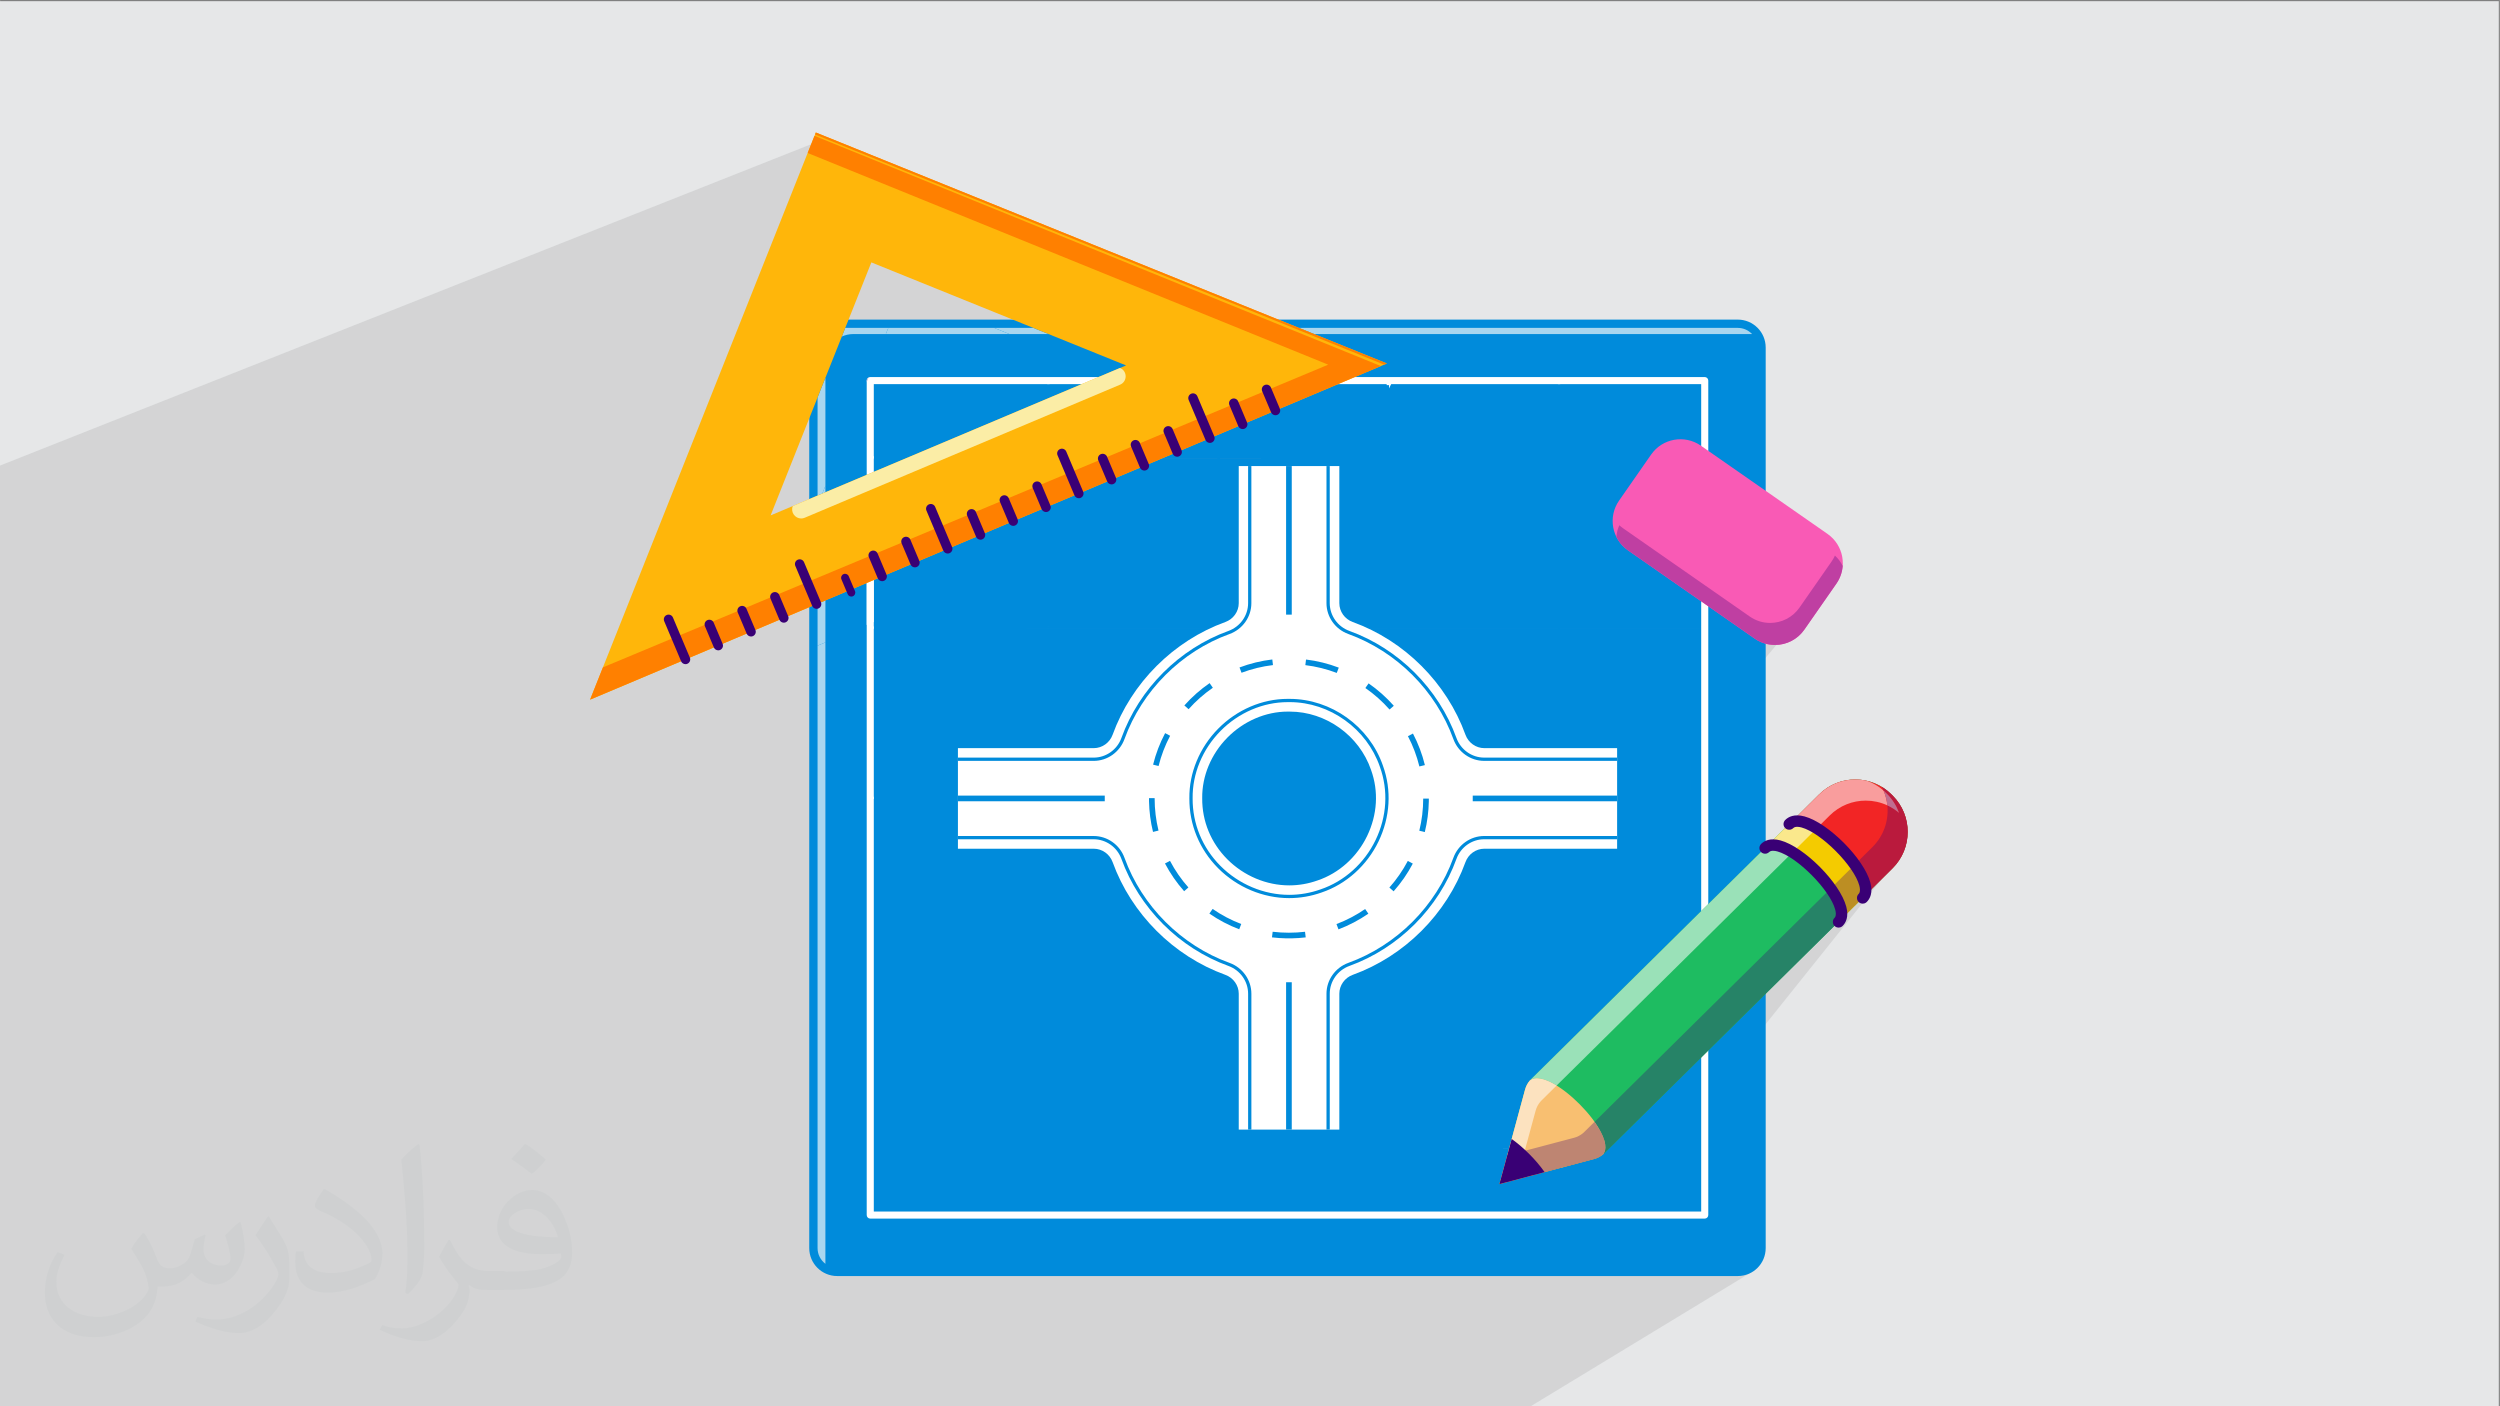<?xml version="1.0" encoding="UTF-8"?>
<!DOCTYPE svg PUBLIC "-//W3C//DTD SVG 1.1//EN" "http://www.w3.org/Graphics/SVG/1.1/DTD/svg11.dtd">
<!-- Creator: CorelDRAW -->
<svg xmlns="http://www.w3.org/2000/svg" xml:space="preserve" width="3.703in" height="2.083in" version="1.1" style="shape-rendering:geometricPrecision; text-rendering:geometricPrecision; image-rendering:optimizeQuality; fill-rule:evenodd; clip-rule:evenodd"
viewBox="0 0 3703.33 2083.33"
 xmlns:xlink="http://www.w3.org/1999/xlink"
 xmlns:xodm="http://www.corel.com/coreldraw/odm/2003">
 <rect x="0" y="0" width="3703.33" height="2083.33" fill="#808080" stroke="none"/>
 <defs>
  <style type="text/css">
   <![CDATA[
    .str0 {stroke:white;stroke-width:3;stroke-miterlimit:10}
    .fil0 {fill:#E6E7E8}
    .fil3 {fill:#008BDB;fill-rule:nonzero}
    .fil11 {fill:#1EBC61;fill-rule:nonzero}
    .fil23 {fill:#268367;fill-rule:nonzero}
    .fil13 {fill:#390075;fill-rule:nonzero}
    .fil32 {fill:#3C50A7;fill-rule:nonzero}
    .fil22 {fill:#3E72BC;fill-rule:nonzero}
    .fil8 {fill:#7B8FC8;fill-rule:nonzero}
    .fil34 {fill:#8174B8;fill-rule:nonzero}
    .fil28 {fill:#8795CA;fill-rule:nonzero}
    .fil7 {fill:#98CDEC;fill-rule:nonzero}
    .fil33 {fill:#997CB8;fill-rule:nonzero}
    .fil17 {fill:#9AE1B8;fill-rule:nonzero}
    .fil9 {fill:#9C9FCE;fill-rule:nonzero}
    .fil25 {fill:#A0A6D5;fill-rule:nonzero}
    .fil19 {fill:#A68CC1;fill-rule:nonzero}
    .fil4 {fill:#A9D6EF;fill-rule:nonzero}
    .fil27 {fill:#BA1A3D;fill-rule:nonzero}
    .fil42 {fill:#BAA6CF;fill-rule:nonzero}
    .fil26 {fill:#BC8E23;fill-rule:nonzero}
    .fil40 {fill:#BCDFF2;fill-rule:nonzero}
    .fil24 {fill:#BE8572;fill-rule:nonzero}
    .fil35 {fill:#BF3FA2;fill-rule:nonzero}
    .fil30 {fill:#BF6E91;fill-rule:nonzero}
    .fil29 {fill:#C19EA9;fill-rule:nonzero}
    .fil10 {fill:#C3B2D5;fill-rule:nonzero}
    .fil6 {fill:#C7E4F5;fill-rule:nonzero}
    .fil16 {fill:#D1E8F6;fill-rule:nonzero}
    .fil36 {fill:#D4D7EC;fill-rule:nonzero}
    .fil43 {fill:#D5DAED;fill-rule:nonzero}
    .fil45 {fill:#DEE0F0;fill-rule:nonzero}
    .fil41 {fill:#E1F1F9;fill-rule:nonzero}
    .fil39 {fill:#EDF9FF;fill-rule:nonzero}
    .fil15 {fill:#F22525;fill-rule:nonzero}
    .fil14 {fill:#F4CB00;fill-rule:nonzero}
    .fil12 {fill:#F8BF71;fill-rule:nonzero}
    .fil31 {fill:#F95AB5;fill-rule:nonzero}
    .fil21 {fill:#F99D9D;fill-rule:nonzero}
    .fil20 {fill:#FAE88C;fill-rule:nonzero}
    .fil44 {fill:#FBEDA6;fill-rule:nonzero}
    .fil18 {fill:#FCE2BF;fill-rule:nonzero}
    .fil38 {fill:#FF8000;fill-rule:nonzero}
    .fil37 {fill:#FFB60A;fill-rule:nonzero}
    .fil5 {fill:white;fill-rule:nonzero}
    .fil1 {fill:#373435;fill-opacity:0.031}
    .fil2 {fill:#373435;fill-opacity:0.102}
   ]]>
  </style>
 </defs>
 <g id="Layer_x0020_1">
  <polygon class="fil0" points="-1.67,1.74 3701.66,1.74 3701.66,2084.93 -1.67,2084.93 "/>
  <path class="fil1" d="M214.35 1827.91c7,11 12,21 16,32 3,7 5,19 21,19 5,0 11,-1 17,-5 7,-3 12,-9 14,-17l6 -21 15 -7 1 1c-2,8 -3,16 -3,21 0,18 15,24 27,24 7,0 13,-4 13,-10 0,-8 -4,-23 -8,-35 7,-7 14,-14 22,-20l1 1c4,15 6,30 6,40 0,10 -4,20 -8,27 -7,14 -20,25 -36,25 -12,0 -25,-6 -34,-17l-1 0c-9,11 -22,20 -43,20l-7 0c-1,14 -4,24 -9,33 -13,25 -50,42 -85.01,42 -49,0 -73.01,-28 -73.01,-66 0,-23 8,-45 19,-60l10 4c-7,14 -12,27 -12,40 0,35 29,52 62,52 31,0 68.01,-19 75.01,-42 -3,-25 -12,-36 -26,-59 4,-7 10,-15 17,-23l1 0 0 0 0 0 0 0 2 1 0 0 0.02 -0.01 -0.01 0.01 0 0 0 0 0 0 0 0 0 0 0 0 0 0zm564.05 -133.01c10,6 20,14 30,23 -6,8 -12,15 -21,21 -10,-8 -20,-15 -30,-22 7,-8 14,-15 20,-22l0 0 0 0 0 0 1 0 0 0 0 0zm5 96.01c-17,0 -30,11 -30,19 0,17 33,23 73.01,23 -5,-20 -22,-42 -43,-42l-0.01 0zm-37 93.01c22,0 41,-1 55,-4 16,-4 30,-12 30,-18 0,-2 0,-3 -1,-5 -9,1 -19,1 -29,1 -29,0 -52,-7 -61,-23 -2,-5 -4,-10 -4,-16 0,-16 7,-32 19,-42 10,-9 21,-14 33,-14 20,0 37,16 48,42 6,14 11,30 11,51 0,14 -4,25 -12,34 -16,15 -45,21 -90.01,21l-20 0 0 0 -5 0c-11,0 -19,-2 -25,-7l-1 0c0,3 1,5 1,7 0,10 -3,23 -10,33 -20,30 -42,43 -60,43 -19,0 -42,-7 -63,-17l4 -7c7,3 16,5 29,5 34,0 78.01,-33 84.01,-64 -1,-3 -4,-6 -7,-10 -10,-12 -16,-22 -22,-32 5,-10 10,-18 14,-25l2 0c14,29 28,46 57,46l5 0 0 0 21 0 0 0 0 0 0 0 -3 1 0 0 0 0zm-146.01 31c2,-14 3,-29 3,-43l0 -21c0,-39 -5,-96.01 -9,-133.01 7,-8 17,-17 25,-23l2 1c5,47 7,101.01 7,151.01 0,13 -1,26 -2,35 -1,12 -8,21 -22,35l-3 -1 0 0 0 0 0 0 -1 -1 0 0 0 0zm-151.02 -62.01c1,18 10,33 41,33 20,0 36,-5 55,-14 3,-1 5,-3 5,-5 0,-12 -9,-27 -24,-41 -14,-13 -34,-25 -52,-32 -6,-3 -8,-5 -8,-8 0,-5 7,-16 13,-24l2 0c20,11 43,27 60,44 15,16 25,33 25,51 0,13 -4,26 -11,38 -22,11 -46,20 -70.01,20 -29,0 -48,-14 -48,-45 0,-3 0,-9 1,-16l10 0 0 0 0 0 0 0 1 -1 0 0 0 0 0.01 0zm-52 -52l18 29c7,11 13,22 13,41l0 24c0,19 -12,39 -32,60 -15,14 -29,20 -42,20 -19,0 -40,-6 -65,-17l3 -7c8,2 17,4 28,4 36,0 72.01,-26 89.01,-58 2,-4 3,-7 3,-9 0,-4 -2,-8 -4,-11 -9,-17 -19,-33 -30,-47 6,-9 12,-18 18,-27l1 0 0 -2 0 0 0 0 -0.01 0z"/>
  <polygon class="fil2" points="2729.68,838.32 2504.36,1107.06 2520.07,1268.93 2820.17,1261.56 2461.65,1709.57 2600.22,1881.23 2264.79,2084.93 -1.67,2084.93 -1.67,690.32 1201.55,213.63 1952.43,581.55 "/>
  <path class="fil3" d="M2615.62 514.82l0 1334.17c0,22.87 -18.47,41.39 -41.35,41.39l-1334.13 0c-22.87,0 -41.42,-18.52 -41.42,-41.39l0 -1334.17c0,-22.8 18.55,-41.35 41.42,-41.35l1334.13 0c22.88,0 41.35,18.55 41.35,41.35z"/>
  <path class="fil4" d="M1222.7 1872.28c-7.07,-5.31 -11.66,-13.76 -11.66,-23.28l0 -892.5 11.62 -4.9 0 918.8c0,0.63 0.01,1.26 0.04,1.88zm-4.62 -1141.08l4.58 -11.5 0 9.57 -4.58 1.93zm1377.34 -236.33l-648.75 0 -22.57 -9.12 650.19 0c8.31,0 15.83,3.5 21.13,9.12zm-1100.17 0l-183.08 0 3.64 -9.12 156.88 0 22.56 9.12z"/>
  <path class="fil5" d="M1294.35 1794.79l1225.72 0 0 -1225.72 -1225.72 0 0 1225.72zm1230.97 10.5l-1236.22 0c-2.9,0 -5.25,-2.35 -5.25,-5.26l0 -1236.22c0,-2.91 2.35,-5.25 5.25,-5.25l1236.22 0c2.89,0 5.25,2.34 5.25,5.25l0 1236.22c0,2.9 -2.36,5.26 -5.25,5.26z"/>
  <path class="fil5" d="M2525.33 1183.67l0 0c0.96,0 1.74,-0.78 1.74,-1.75 0,-0.96 -0.79,-1.75 -1.76,-1.75l-5.25 0 5.27 0c0.96,0 1.74,0.78 1.74,1.75 0,0.97 -0.79,1.75 -1.74,1.75zm-1230.99 0l-5.26 0c-0.97,0 -1.75,-0.78 -1.75,-1.75 0,-0.96 0.78,-1.75 1.75,-1.75l5.26 0 0 3.5z"/>
  <path class="fil5" d="M1294.35 931.51l-5.26 0c-0.97,0 -1.75,-0.79 -1.75,-1.75 0,-0.97 0.78,-1.75 1.75,-1.75l5.26 0 0 3.5zm1232.54 -0.98c0.11,-0.23 0.19,-0.48 0.19,-0.76 0,-0.97 -0.79,-1.75 -1.76,-1.75l-5.25 0 0 -0.02 5.27 0c0.96,0 1.74,0.78 1.74,1.75 0,0.28 -0.06,0.54 -0.19,0.77z"/>
  <path class="fil5" d="M1294.35 679.35l-5.26 0c-0.97,0 -1.75,-0.78 -1.75,-1.75 0,-0.97 0.78,-1.75 1.75,-1.75l5.26 0 0 3.5z"/>
  <path class="fil5" d="M2059.1 563.8l-3 -1.23c0.32,-0.31 0.76,-0.52 1.25,-0.52 0.96,0 1.74,0.78 1.75,1.74z"/>
  <polygon class="fil6" points="1803.43,928.03 1806.93,928.03 1806.93,928.02 1803.43,928.02 "/>
  <path class="fil5" d="M1554.77 569.07l-3.51 0 0 -5.25c0,-0.98 0.79,-1.76 1.75,-1.76 0.97,0 1.76,0.78 1.76,1.76l0 5.25z"/>
  <polygon class="fil6" points="1551.26,928.03 1554.77,928.03 1554.77,928.02 1551.26,928.02 "/>
  <path class="fil5" d="M2311.26 569.07l-3.5 0 0 -5.25c0,-0.98 0.78,-1.76 1.75,-1.76 0.97,0 1.75,0.78 1.75,1.76l0 5.25z"/>
  <path class="fil7" d="M2520.07 931.53l-208.81 0 0 -0.02 208.81 0 0 0.02zm-212.31 0l-248.66 0 0 -0.02 248.66 0 0 0.02zm-252.17 0l-92.94 0 0 -0.02 92.94 0 0 0.02z"/>
  <path class="fil7" d="M1943.76 931.53l-136.83 0 0 -0.02 136.83 0 0 0.02zm-140.33 0l-248.66 0 0 -0.02 248.66 0 0 0.02zm-252.17 0l-30.71 0 0 -0.02 30.71 0 0 0.02z"/>
  <polygon class="fil6" points="1803.43,931.53 1806.93,931.53 1806.93,931.51 1803.43,931.51 "/>
  <polygon class="fil6" points="1551.26,931.53 1554.77,931.53 1554.77,931.51 1551.26,931.51 "/>
  <path class="fil7" d="M1501.65 931.53l-62.43 0c-0.09,0 -0.17,-0.01 -0.26,-0.02l62.69 0 0 0.02z"/>
  <path class="fil7" d="M2365.95 675.85l-54.69 0 0 -0.01 54.69 0 0 0.01zm-58.19 0l-248.66 0 0 -0.01 248.66 0 0 0.01zm-252.17 0l-179.36 0 0.01 -0.01 179.35 0 0 0.01z"/>
  <polygon class="fil4" points="1211.04,956.5 1211.04,894.34 1222.67,889.44 1222.67,951.6 "/>
  <polygon class="fil5" points="1283.84,925.79 1283.84,863.63 1294.35,859.19 1294.35,921.35 "/>
  <path class="fil8" d="M1867.94 679.35l-61.01 0 0 -0.01 61.01 0 0 0.01zm-64.51 0l-82.8 0 0.01 -0.01 82.79 0 0 0.01z"/>
  <polygon class="fil9" points="1803.43,679.35 1806.93,679.35 1806.93,679.34 1803.43,679.34 "/>
  <polygon class="fil4" points="1553.18,494.88 1495.25,494.88 1472.69,485.76 1530.61,485.76 "/>
  <path class="fil5 str0" d="M2059.1 569.07l-3.5 0 0 -5.25c0,-0.48 0.19,-0.92 0.5,-1.24l3 1.23c0,0 0,0 0,0.02l0 5.25z"/>
  <path class="fil8" d="M1876.24 675.85l-69.3 0 0 -0.01 69.31 0 -0.01 0.01zm-72.8 0l-74.51 0 0.01 -0.01 74.5 0 0 0.01z"/>
  <polygon class="fil9" points="1803.43,675.85 1806.93,675.85 1806.93,675.84 1803.43,675.84 "/>
  <path class="fil4" d="M1211.04 734.18l0 -145.34 11.62 -29.22 0 160.08 -4.58 11.5 -7.04 2.97zm35.93 -235.6l5.09 -12.82 63.75 0 -3.64 9.12 -48.13 0c-6.09,0 -11.86,1.32 -17.07,3.7z"/>
  <path class="fil10" d="M1283.84 566.06l0 -2.24c0,-1.99 1.11,-3.72 2.73,-4.61l-2.73 6.86z"/>
  <g id="_1749003999712">
   <path class="fil11" d="M2259.17 1614.15l-37.99 140 140.25 -37.12c5.01,-1.31 9.61,-3.73 13.5,-7.09 0.67,-0.54 1.27,-1.13 1.88,-1.73l393.66 -389.09 33.1 -32.89c29.74,-29.58 29.88,-77.63 0.34,-107.4l-1.7 -1.7c-29.56,-29.73 -77.65,-29.91 -107.37,-0.33l-37.31 37.06 -389.46 384.92c-0.61,0.59 -1.18,1.2 -1.73,1.85 -3.39,3.9 -5.81,8.5 -7.17,13.52z"/>
   <path class="fil12" d="M2259.17 1614.15l-37.99 140 140.25 -37.12c5.01,-1.31 9.61,-3.73 13.5,-7.09 22.98,-28.8 -79.58,-132.06 -108.59,-109.31 -3.39,3.9 -5.81,8.5 -7.17,13.52z"/>
   <path class="fil13" d="M2259.17 1614.15l-37.99 140 140.25 -37.12c5.01,-1.31 9.61,-3.73 13.5,-7.09 2.28,-2.86 3.33,-6.46 3.33,-10.59 0,-33.41 -68.17,-101.97 -101.48,-101.97 -4.07,0 -7.61,1.02 -10.45,3.25 -3.39,3.9 -5.81,8.5 -7.17,13.52 1.35,-5.02 3.78,-9.62 7.17,-13.52 2.84,-2.22 6.38,-3.25 10.45,-3.25 33.31,0 101.48,68.56 101.48,101.97 0,4.13 -1.05,7.73 -3.33,10.59 -3.89,3.35 -8.49,5.78 -13.5,7.09l-140.25 37.12 37.99 -140z"/>
   <path class="fil14" d="M2614.78 1256.34l0.02 -0.08c27.58,-27.4 136.36,82.08 108.8,109.48l-0.09 0.03 35.74 -35.51 0.07 -0.02c27.56,-27.4 -81.22,-136.88 -108.78,-109.48l-0.04 0.07 -35.73 35.51z"/>
   <path class="fil15" d="M2657.53 1213.87c56.2,20.2 91.42,57.26 112.94,105.26l33.1 -32.89c29.74,-29.58 29.88,-77.63 0.34,-107.4l-1.7 -1.7c-29.56,-29.73 -77.65,-29.91 -107.37,-0.33l-37.31 37.06z"/>
   <polygon class="fil16" points="2236.41,1698 2227.32,1698 2227.32,1697.98 2236.42,1697.98 "/>
   <polygon class="fil16" points="2235.56,1701.14 2226.47,1701.14 2226.47,1701.12 2235.57,1701.12 "/>
   <path class="fil17" d="M2305.9 1608.13c-0.02,-0.01 -0.03,-0.02 -0.05,-0.03 -0,-0 -0,0 -0,-0 -0.04,-0.03 -0.09,-0.06 -0.14,-0.09l-0 0c-9.89,-6.09 -19.28,-9.99 -27.04,-10.55 -0.36,-0.03 -0.72,-0.05 -1.07,-0.06 -0.27,-0 -0.54,-0.01 -0.81,-0.01l0 0c-0.06,0 -0.13,0 -0.2,0 -3.98,0.03 -7.46,1.06 -10.25,3.25l0 0c0.56,-0.65 1.13,-1.26 1.73,-1.85l107.01 -105.76 3.14 -3.11 15.26 -15.07 0.01 -0.02 3.17 -3.13 0.01 -0.01 168.93 -166.96 9.43 -9.32 65.33 -64.56 10.18 -10.06 -0.02 0.05 -34.95 34.74c-0.26,0.22 -0.52,0.45 -0.76,0.69l-0.02 0.08 0.78 -0.77c2.92,-2.52 6.65,-3.67 10.97,-3.67 8.1,0 18.26,4.05 29,10.67l-349.63 345.56zm-2.31 -1.39l0 0zm-0.13 -0.07c0,-0.01 -0.01,-0.01 -0.01,-0.01 0,0 0,0 0.01,0.01zm-0.13 -0.08c0,-0 0,-0 -0.01,-0 0.01,0 0.01,0 0.01,0zm-0.63 -0.37c-0.01,0 -0.01,0 -0.01,-0.01 0,0.01 0,0.01 0.01,0.01zm-0.12 -0.06c-0.01,-0.01 -0.01,-0.01 -0.03,-0.02 0.01,0.01 0.02,0.01 0.03,0.02zm-0.13 -0.07c-0.01,-0.01 -0.03,-0.01 -0.03,-0.02 0,0.01 0.02,0.01 0.03,0.02zm-0.13 -0.08c-0.02,-0 -0.03,-0.01 -0.04,-0.02 0.01,0 0.03,0.01 0.04,0.02zm-0.13 -0.07c-0.02,-0 -0.03,-0.01 -0.04,-0.02 0.01,0.01 0.02,0.02 0.04,0.02zm-0.13 -0.07c-0.02,-0.01 -0.03,-0.01 -0.04,-0.02 0.01,0.01 0.02,0.02 0.04,0.02zm-0.13 -0.07c-0.02,-0.01 -0.04,-0.02 -0.06,-0.03 0.02,0.01 0.04,0.02 0.06,0.03zm-0.18 -0.09c-0.03,-0.02 -0.06,-0.03 -0.09,-0.05 0.04,0.02 0.06,0.03 0.09,0.05zm-0.15 -0.08c-0.02,-0.01 -0.05,-0.03 -0.08,-0.05 0.03,0.02 0.06,0.04 0.08,0.05zm-0.14 -0.07c-0.03,-0.02 -0.05,-0.03 -0.08,-0.04 0.03,0.01 0.05,0.02 0.08,0.04zm-0.14 -0.08c-0.03,-0.02 -0.05,-0.03 -0.08,-0.04 0.03,0.02 0.05,0.03 0.08,0.04zm-0.13 -0.07c-0.03,-0.02 -0.06,-0.03 -0.08,-0.04 0.03,0.01 0.06,0.02 0.08,0.04zm-0.14 -0.07c-0.03,-0.02 -0.05,-0.03 -0.08,-0.05 0.02,0.02 0.06,0.03 0.08,0.05zm-0.13 -0.07c-0.03,-0.02 -0.07,-0.04 -0.1,-0.06 0.03,0.02 0.07,0.04 0.1,0.06zm-0.13 -0.07c-0.09,-0.05 -0.18,-0.1 -0.28,-0.15 0.09,0.05 0.18,0.1 0.28,0.15zm-0.3 -0.16c-0.04,-0.02 -0.08,-0.04 -0.12,-0.06 0.04,0.02 0.08,0.04 0.12,0.06zm-0.15 -0.08c-0.03,-0.02 -0.07,-0.04 -0.1,-0.06 0.03,0.02 0.06,0.04 0.1,0.06zm-0.14 -0.07c-0.04,-0.02 -0.07,-0.04 -0.1,-0.06 0.03,0.02 0.07,0.04 0.1,0.06zm-0.14 -0.08c-0.03,-0.02 -0.07,-0.04 -0.1,-0.06 0.03,0.02 0.06,0.04 0.1,0.06zm-0.14 -0.07c-0.04,-0.02 -0.07,-0.04 -0.11,-0.06 0.04,0.02 0.08,0.04 0.11,0.06zm-0.13 -0.07c-0.05,-0.02 -0.09,-0.05 -0.13,-0.07 0.04,0.02 0.08,0.04 0.13,0.07zm-0.14 -0.07c-0.18,-0.1 -0.37,-0.2 -0.56,-0.3 0.19,0.1 0.38,0.2 0.56,0.3zm-0.57 -0.3c-0.04,-0.02 -0.09,-0.04 -0.13,-0.07 0.05,0.02 0.09,0.05 0.13,0.07zm-0.14 -0.07c-0.05,-0.03 -0.09,-0.05 -0.13,-0.07 0.04,0.02 0.09,0.04 0.13,0.07zm-0.15 -0.07c-8.13,-4.23 -15.71,-6.7 -22.03,-6.7 -2.05,0 -3.96,0.26 -5.71,0.8 1.7,-0.52 3.55,-0.78 5.52,-0.8 0.06,0 0.13,0 0.2,0l0 0c0.26,0 0.54,0.01 0.81,0.01 0.35,0.01 0.71,0.03 1.07,0.06 5.93,0.43 12.81,2.81 20.15,6.63zm352.13 -383.71l6.59 -6.51 4.88 -4.86 30.24 -30.04 2.19 -2.16c14.8,-14.73 34.15,-22.08 53.49,-22.08 6.04,0 12.07,0.71 17.97,2.15l0 0c-5.9,-1.43 -11.93,-2.15 -17.97,-2.15 -19.34,0 -38.69,7.35 -53.49,22.08l-37.31 37.06c2.35,0.85 4.66,1.71 6.94,2.62 -0.76,-0.06 -1.5,-0.09 -2.22,-0.09 -4.49,0 -8.34,1.24 -11.31,3.98z"/>
   <path class="fil18" d="M2232.69 1711.74l26.48 -97.59c0.01,-0.04 0.02,-0.08 0.03,-0.11 -0.01,0.04 -0.02,0.07 -0.03,0.11 1.35,-5.02 3.78,-9.62 7.17,-13.52l0 0c1.41,-1.11 3,-1.92 4.74,-2.45 1.76,-0.54 3.66,-0.8 5.71,-0.8 6.32,0 13.9,2.47 22.03,6.7 0,0 0,0 0.01,0 0.04,0.02 0.09,0.04 0.13,0.07 0,0 0,0 0,0 0.05,0.02 0.09,0.05 0.13,0.07l0.01 0.01c0.19,0.1 0.38,0.2 0.56,0.3 0.01,0.01 0.01,0 0.01,0.01 0.04,0.02 0.08,0.04 0.13,0.07 0,0 0.01,0.01 0.02,0.02 0.04,0.02 0.08,0.04 0.11,0.06 0.01,0.01 0.02,0.01 0.04,0.02 0.03,0.02 0.07,0.04 0.1,0.06 0.01,0.01 0.03,0.02 0.04,0.02 0.03,0.02 0.06,0.04 0.1,0.06 0.01,0 0.03,0.01 0.04,0.02 0.03,0.02 0.07,0.04 0.1,0.06 0.01,0 0.02,0.01 0.03,0.02 0.04,0.02 0.08,0.04 0.12,0.06 0.01,0 0.01,0.01 0.02,0.01 0.09,0.05 0.18,0.1 0.28,0.15 0.01,0 0.02,0.01 0.04,0.02 0.03,0.02 0.07,0.04 0.1,0.06 0.02,0.01 0.03,0.02 0.05,0.02 0.03,0.02 0.06,0.03 0.08,0.05 0.02,0.01 0.04,0.02 0.06,0.03 0.03,0.01 0.05,0.02 0.08,0.04 0.02,0.01 0.04,0.02 0.06,0.03 0.03,0.02 0.05,0.03 0.08,0.04 0.02,0.01 0.04,0.02 0.06,0.04 0.03,0.01 0.05,0.02 0.08,0.04 0.02,0 0.04,0.02 0.06,0.03 0.03,0.02 0.06,0.04 0.08,0.05 0.02,0.01 0.04,0.02 0.06,0.03 0.04,0.02 0.06,0.03 0.09,0.05 0.04,0.02 0.08,0.04 0.12,0.07 0.02,0.01 0.04,0.02 0.06,0.03 0.03,0.02 0.06,0.04 0.09,0.05 0.01,0.01 0.02,0.02 0.04,0.02 0.03,0.02 0.06,0.04 0.09,0.05 0.01,0.01 0.02,0.02 0.04,0.02 0.02,0.02 0.06,0.04 0.09,0.06 0.01,0 0.03,0.01 0.04,0.02 0.03,0.02 0.06,0.04 0.09,0.06 0,0.01 0.02,0.01 0.03,0.02 0.04,0.02 0.06,0.04 0.1,0.06 0.02,0.01 0.02,0.01 0.03,0.02 0.04,0.02 0.07,0.04 0.11,0.06 0,0.01 0,0.01 0.01,0.01 0.21,0.12 0.42,0.24 0.63,0.37 0.01,0 0.01,0 0.01,0 0.04,0.02 0.08,0.05 0.12,0.07 0,0 0.01,0 0.01,0.01 0.04,0.02 0.08,0.04 0.13,0.07l0 0c0.77,0.45 1.53,0.91 2.31,1.39l-22.25 21.99c-0.6,0.59 -1.18,1.2 -1.73,1.85 -3.38,3.9 -5.81,8.51 -7.17,13.52l-16.13 59.39 -25.94 6.87 26.48 -97.59 -26.48 97.59zm73.17 -103.65c-0,-0 -0,0 -0,-0 0,0 0,0 0,0zm-0.15 -0.09l-0 0 0 0z"/>
   <path class="fil19" d="M2232.69 1711.74l26.48 -97.59 -26.48 97.59zm26.48 -97.59c0.01,-0.04 0.02,-0.08 0.03,-0.11l0 0c1.36,-4.97 3.77,-9.54 7.13,-13.41l0 0c-3.39,3.9 -5.81,8.5 -7.17,13.52zm46.73 -6.02c-0.78,-0.48 -1.54,-0.94 -2.31,-1.39l0 0c-0.04,-0.02 -0.08,-0.05 -0.13,-0.07 -0.01,-0.01 -0.01,-0.01 -0.01,-0.01 -0.04,-0.02 -0.08,-0.05 -0.12,-0.07 0,-0 0,-0 -0.01,-0 -0.21,-0.12 -0.42,-0.25 -0.63,-0.37 -0.01,0 -0.01,0 -0.01,-0.01 -0.04,-0.02 -0.07,-0.04 -0.11,-0.06 -0.01,-0.01 -0.02,-0.01 -0.03,-0.02 -0.04,-0.02 -0.06,-0.04 -0.1,-0.06 -0.02,-0.01 -0.03,-0.01 -0.03,-0.02 -0.03,-0.02 -0.06,-0.04 -0.09,-0.06 -0.02,-0 -0.03,-0.01 -0.04,-0.02 -0.04,-0.02 -0.07,-0.04 -0.09,-0.06 -0.02,-0 -0.03,-0.01 -0.04,-0.02 -0.03,-0.01 -0.06,-0.03 -0.09,-0.05 -0.02,-0.01 -0.03,-0.01 -0.04,-0.02 -0.03,-0.02 -0.06,-0.03 -0.09,-0.05 -0.02,-0.01 -0.04,-0.02 -0.06,-0.03 -0.04,-0.02 -0.08,-0.05 -0.12,-0.07 -0.03,-0.02 -0.06,-0.03 -0.09,-0.05 -0.02,-0.01 -0.04,-0.02 -0.06,-0.03 -0.02,-0.01 -0.05,-0.03 -0.08,-0.05 -0.01,-0.01 -0.04,-0.02 -0.06,-0.03 -0.03,-0.02 -0.05,-0.03 -0.08,-0.04 -0.02,-0.02 -0.04,-0.03 -0.06,-0.04 -0.03,-0.02 -0.05,-0.03 -0.08,-0.04 -0.02,-0.01 -0.04,-0.02 -0.06,-0.03 -0.03,-0.02 -0.06,-0.03 -0.08,-0.04 -0.02,-0.01 -0.03,-0.02 -0.06,-0.03 -0.03,-0.02 -0.06,-0.03 -0.08,-0.05 -0.02,-0 -0.03,-0.01 -0.05,-0.02 -0.03,-0.02 -0.07,-0.04 -0.1,-0.06 -0.02,-0 -0.03,-0.01 -0.04,-0.02 -0.09,-0.05 -0.18,-0.1 -0.28,-0.15 -0.01,0 -0.01,-0.01 -0.02,-0.01 -0.04,-0.02 -0.08,-0.04 -0.12,-0.06 -0.01,-0 -0.02,-0.01 -0.03,-0.02 -0.04,-0.02 -0.07,-0.04 -0.1,-0.06 -0.01,-0 -0.03,-0.01 -0.04,-0.02 -0.03,-0.02 -0.07,-0.04 -0.1,-0.06 -0.01,-0 -0.03,-0.01 -0.04,-0.02 -0.04,-0.02 -0.07,-0.04 -0.1,-0.06 -0.02,-0.01 -0.03,-0.01 -0.04,-0.02 -0.04,-0.02 -0.07,-0.04 -0.11,-0.06 -0,-0.01 -0.01,-0.02 -0.02,-0.02 -0.05,-0.02 -0.09,-0.05 -0.13,-0.07 -0,-0.01 -0,0 -0.01,-0.01 -0.18,-0.1 -0.37,-0.2 -0.56,-0.3l-0.01 -0.01c-0.04,-0.02 -0.09,-0.04 -0.13,-0.07 -0,0 -0,0 -0,0 -0.05,-0.03 -0.09,-0.05 -0.13,-0.07 -0.01,0 -0.01,-0 -0.01,-0 -7.33,-3.82 -14.22,-6.21 -20.15,-6.63 7.75,0.56 17.14,4.46 27.04,10.55l0 0c0.05,0.03 0.1,0.06 0.14,0.09 0,0 0,0 0,0 0.02,0.01 0.03,0.02 0.05,0.03l0 0zm-39.57 -7.5l0 0c2.79,-2.19 6.28,-3.22 10.25,-3.25 -1.97,0.02 -3.81,0.28 -5.52,0.8 -1.74,0.53 -3.33,1.34 -4.74,2.45zm12.33 -3.18c-0.36,-0.03 -0.72,-0.05 -1.07,-0.06 0.35,0.01 0.71,0.03 1.07,0.06zm-1.07 -0.06c-0.27,-0 -0.54,-0.01 -0.81,-0.01 0.26,0 0.54,0.01 0.81,0.01zm-1 -0.01c0.06,0 0.13,0 0.2,0l0 0c-0.06,0 -0.13,0 -0.2,0z"/>
   <path class="fil20" d="M2655.53 1262.57c-10.74,-6.62 -20.91,-10.67 -29,-10.67 -4.31,0 -8.05,1.15 -10.97,3.67l34.95 -34.74 0.02 -0.05 0.02 -0.02c0.12,-0.13 0.26,-0.26 0.39,-0.39 2.98,-2.74 6.83,-3.98 11.31,-3.98 0.72,0 1.46,0.03 2.22,0.09 9.01,3.57 17.47,7.61 25.39,12.07l-16.74 16.64 -17.59 17.37zm-40.75 -6.23l0.02 -0.08c0.24,-0.24 0.5,-0.47 0.76,-0.69l-0.78 0.77z"/>
   <path class="fil21" d="M2689.87 1228.56c-7.93,-4.46 -16.39,-8.5 -25.39,-12.07 -2.29,-0.91 -4.59,-1.78 -6.94,-2.62l37.31 -37.06c14.8,-14.73 34.15,-22.08 53.49,-22.08 6.04,0 12.07,0.71 17.97,2.15 8.58,3.17 16.73,7.95 23.93,14.34 2.99,7.03 4.85,14.41 5.62,21.87 -10.09,-4.68 -21.03,-7.03 -31.95,-7.03 -19.34,0 -38.69,7.35 -53.49,22.09l-20.55 20.42z"/>
   <polygon class="fil22" points="2221.18,1754.15 2222.57,1749 2222.57,1748.99 "/>
   <path class="fil23" d="M2374.93 1709.94c0.02,-0.02 0.04,-0.04 0.06,-0.07 -0.02,0.02 -0.04,0.05 -0.06,0.07l0 0zm0 0c0.02,-0.02 0.04,-0.04 0.06,-0.07 0.01,-0.01 0.01,-0.02 0.02,-0.02 0.01,-0.02 0.02,-0.04 0.04,-0.06 0.02,-0.01 0.02,-0.02 0.03,-0.03 0.01,-0.01 0.02,-0.03 0.03,-0.05 0.01,-0 0.01,-0.01 0.02,-0.02 0.01,-0.02 0.03,-0.04 0.04,-0.05 0.01,-0.01 0.01,-0.02 0.01,-0.02 0.02,-0.02 0.03,-0.04 0.04,-0.06 0,-0 0.01,-0.01 0.01,-0.02 0.02,-0.02 0.04,-0.04 0.05,-0.06 0,-0 0,-0.01 0.01,-0.02 0.04,-0.05 0.07,-0.1 0.11,-0.15 0.01,0 0.01,0 0.01,-0 0.02,-0.02 0.03,-0.05 0.05,-0.07 0,-0 0.01,-0 0.01,-0.01 0.02,-0.03 0.03,-0.04 0.04,-0.06 0.01,-0.01 0.01,-0.01 0.01,-0.02 0.02,-0.02 0.04,-0.04 0.05,-0.06 0,-0 0,-0.01 0.01,-0.02 0.01,-0.03 0.02,-0.04 0.04,-0.06 0.01,-0.01 0.01,-0.02 0.02,-0.02 0.01,-0.02 0.03,-0.04 0.04,-0.06 0,0 0.01,-0.01 0.01,-0.01 0.05,-0.07 0.11,-0.16 0.16,-0.24 0,0 0,0 0,-0.01 0.02,-0.02 0.03,-0.04 0.04,-0.07 0,-0.01 0,-0.02 0.01,-0.02 0.01,-0.02 0.02,-0.04 0.04,-0.07 0,-0.01 0,-0.01 0.01,-0.02 0.01,-0.02 0.02,-0.04 0.04,-0.06 0,-0.01 0.01,-0.02 0.01,-0.02 0.02,-0.03 0.03,-0.04 0.04,-0.06 0,-0.01 0.01,-0.01 0.01,-0.02 0.01,-0.03 0.03,-0.05 0.04,-0.07l0 0c0.05,-0.08 0.09,-0.17 0.15,-0.25 0,-0 0.01,-0.01 0.01,-0.02 0.01,-0.02 0.02,-0.04 0.04,-0.06 0,-0 0.01,-0.01 0.01,-0.02 0.01,-0.02 0.02,-0.04 0.04,-0.06 0,-0.01 0.01,-0.02 0.02,-0.02 0,-0.03 0.02,-0.04 0.03,-0.07 0.01,-0 0.01,-0 0.02,-0.01 0.01,-0.02 0.02,-0.05 0.03,-0.07 0,-0.01 0,-0.02 0,-0.02 0.04,-0.08 0.09,-0.17 0.13,-0.25 0,-0 0.01,-0.01 0.01,-0.02 0.01,-0.02 0.02,-0.05 0.03,-0.07 0,-0 0,-0.02 0.01,-0.02 0.01,-0.02 0.02,-0.04 0.03,-0.06 0,-0.01 0,-0.02 0.01,-0.02 0.01,-0.02 0.01,-0.04 0.02,-0.06 0.01,-0.01 0.01,-0.01 0.02,-0.02 0,-0.02 0.02,-0.04 0.02,-0.06 0.01,0 0.01,-0.02 0.01,-0.02 0.02,-0.03 0.02,-0.04 0.03,-0.06 0,-0.01 0.01,-0.02 0.01,-0.03 0.02,-0.05 0.05,-0.11 0.07,-0.16 0.01,-0.02 0.01,-0.02 0.01,-0.03 0.01,-0.02 0.02,-0.04 0.02,-0.06 0.01,-0.01 0.02,-0.02 0.02,-0.04 0,-0.01 0.02,-0.03 0.02,-0.05 0.01,-0.02 0.01,-0.03 0.02,-0.04 0,-0.01 0.01,-0.03 0.02,-0.04 0,-0.01 0,-0.03 0.01,-0.04 0,-0.02 0.01,-0.03 0.02,-0.05 0,-0.01 0.01,-0.02 0.02,-0.04 0,-0.02 0.01,-0.03 0.02,-0.05 0,-0.01 0,-0.02 0.01,-0.03 0,-0.02 0.01,-0.03 0.02,-0.05 0.01,-0.01 0.02,-0.02 0.02,-0.04 0.01,-0.03 0.02,-0.06 0.03,-0.08 0,-0.01 0.01,-0.03 0.02,-0.05 0,-0.01 0.01,-0.02 0.02,-0.04 0.01,-0.02 0.01,-0.04 0.02,-0.06 0,-0 0.01,-0.02 0.01,-0.02 0.01,-0.02 0.02,-0.04 0.02,-0.06 0.01,-0.02 0.01,-0.02 0.02,-0.04 0,-0.02 0.01,-0.04 0.02,-0.06 0.01,-0 0.01,-0.02 0.01,-0.02 0.01,-0.02 0.01,-0.04 0.02,-0.06 0,-0.01 0.01,-0.02 0.01,-0.02 0,-0.03 0.02,-0.04 0.02,-0.06 0,-0.01 0,-0.01 0,-0.01 0.04,-0.11 0.07,-0.21 0.11,-0.32l0 -0c0.01,-0.02 0.02,-0.05 0.02,-0.07 0,0 0,-0.01 0,-0.01 0.01,-0.02 0.01,-0.05 0.03,-0.07 0,-0 0,-0 0,-0.01 0,-0.03 0.02,-0.05 0.02,-0.07 0,0 0,0 0,-0.01 1.03,-3.33 1.05,-7.25 0.22,-11.55l0 -0.01c-0.01,-0.03 -0.01,-0.06 -0.03,-0.1 0,-0.01 0,0 0,-0.01 -0,-0.04 -0.01,-0.07 -0.02,-0.1 0,-0.01 0,-0.01 0,-0.01 -0.04,-0.21 -0.09,-0.42 -0.13,-0.63 0,-0.01 -0.01,-0.02 -0.01,-0.03 -0,-0.02 -0.01,-0.05 -0.02,-0.07 0,-0.01 -0.01,-0.03 -0.01,-0.04 -0.01,-0.02 -0.02,-0.05 -0.02,-0.07 0,-0.02 0,-0.02 -0.01,-0.04 -0,-0.02 -0.01,-0.05 -0.02,-0.07 0,-0.02 -0,-0.03 -0,-0.04 -0.01,-0.03 -0.01,-0.04 -0.02,-0.07 0,-0.02 -0,-0.04 -0,-0.05 -0.01,-0.02 -0.01,-0.05 -0.02,-0.07 -0.01,-0.02 -0.01,-0.03 -0.01,-0.04 -0.02,-0.08 -0.04,-0.17 -0.06,-0.25 -0,-0.02 -0,-0.03 -0.01,-0.05 -0,-0.03 -0,-0.04 -0.01,-0.07 -0.01,-0.02 -0.01,-0.04 -0.01,-0.06 -0.01,-0.02 -0.02,-0.04 -0.02,-0.06 0,-0.02 -0.01,-0.04 -0.02,-0.07 -0,-0.02 -0.01,-0.04 -0.01,-0.06 -0,-0.02 -0.01,-0.04 -0.02,-0.06 0,-0.02 -0.01,-0.04 -0.01,-0.06 -0.01,-0.02 -0.02,-0.05 -0.02,-0.06 0,-0.02 -0.01,-0.04 -0.02,-0.05 -0,-0.03 -0.01,-0.05 -0.01,-0.07 -0.01,-0.02 -0.01,-0.04 -0.01,-0.05 -0.01,-0.03 -0.02,-0.06 -0.02,-0.09 0,-0.01 -0.01,-0.02 -0.01,-0.03 -0.01,-0.04 -0.02,-0.08 -0.03,-0.12l0 0c-0.01,-0.05 -0.03,-0.08 -0.03,-0.12 -0.01,-0.01 -0.01,-0.02 -0.01,-0.03 -0.01,-0.03 -0.02,-0.06 -0.02,-0.09 -0.01,-0 -0.01,-0.02 -0.01,-0.03 -0.01,-0.02 -0.02,-0.06 -0.03,-0.09 0,-0.01 -0.01,-0.03 -0.01,-0.04 -0,-0.03 -0.02,-0.06 -0.02,-0.08 -0,-0.02 -0,-0.02 -0.01,-0.04 -0,-0.03 -0.01,-0.06 -0.02,-0.09 -0,-0.01 -0,-0.02 -0.01,-0.03 -0.01,-0.04 -0.02,-0.07 -0.03,-0.1 -0,-0.01 -0,-0.02 -0,-0.02 -0.05,-0.17 -0.09,-0.33 -0.15,-0.51 0,-0 0,-0 0,-0.01 -0.01,-0.04 -0.02,-0.07 -0.04,-0.11 0,-0.01 0,-0.02 0,-0.02 -0.02,-0.04 -0.03,-0.07 -0.04,-0.11 0,-0.01 0,-0.01 0,-0.01 -0.01,-0.05 -0.02,-0.08 -0.04,-0.12l0 -0.01c-2.5,-8.3 -7.66,-17.78 -14.47,-27.41l349.67 -345.6c13.56,19.09 20.59,37.58 13.34,47.68l-73.8 72.93 -10.99 10.87 -65.33 64.56 -9.43 9.32 -178.44 176.37 -3.17 3.13 -0.01 0.02 -5.75 5.68 -1.41 1.39c-0.57,0.56 -1.13,1.1 -1.73,1.61 -0.06,0.04 -0.1,0.08 -0.15,0.12zm0.08 -0.1c0.01,-0.01 0.02,-0.02 0.03,-0.04 -0.01,0.01 -0.02,0.02 -0.03,0.04zm0.07 -0.07c0,-0.01 0.01,-0.02 0.02,-0.04 -0.01,0.01 -0.02,0.02 -0.02,0.04zm0.06 -0.07c0,-0.01 0.01,-0.02 0.02,-0.03 -0.01,0.01 -0.02,0.02 -0.02,0.03zm0.06 -0.07c0.01,-0.01 0.01,-0.02 0.02,-0.03 -0.01,0.01 -0.01,0.02 -0.02,0.03zm0.05 -0.07c0.01,-0 0.01,-0.02 0.02,-0.02 -0.01,0.01 -0.01,0.01 -0.02,0.02zm0.06 -0.07l0 -0.01 0 0.01zm0.2 -0.28c0,0 0,0 0,-0.01 0,0.01 0,0.01 0,0.01zm0.04 -0.07c0.01,0 0.01,-0.01 0.01,-0.01 0,0 0,0.01 -0.01,0.01zm0.05 -0.07c0.01,-0 0.01,-0 0.01,-0 0,0 0,0 -0.01,0zm1.88 -16.46c0,-0.01 0,-0.01 -0.01,-0.01 0.01,0 0.01,0 0.01,0.01zm-0.03 -0.11c0,-0.01 0,-0.01 -0.01,-0.01 0.01,0 0.01,0 0.01,0.01zm-0.03 -0.11c0,-0.01 0,-0.01 0,-0.01 0,0 0,0 0,0.01zm-0.02 -0.11l0 -0.01 0 0.01zm-0.13 -0.54c-0,-0 -0,-0.01 -0,-0.02 0,0 0,0.01 0,0.02zm-0.02 -0.11c-0.01,-0.01 -0.01,-0.01 -0.02,-0.02 0.01,0.01 0.01,0.02 0.02,0.02zm-0.03 -0.11c0,-0.02 -0.01,-0.02 -0.01,-0.03 0,0.01 0.01,0.02 0.01,0.03zm-0.02 -0.11c-0.01,-0.01 -0.01,-0.03 -0.02,-0.04 0.01,0.02 0.01,0.02 0.02,0.04zm-0.04 -0.11c0,-0.02 -0,-0.02 -0,-0.03 0,0.01 0,0.02 0,0.03zm-0.03 -0.12c0,-0 0,-0.01 -0,-0.02 0,0 0,0.01 0,0.02zm-0.08 -0.33c-0,-0.01 -0,-0.01 -0,-0.01 0,0 0,0 0,0.01zm-0.02 -0.09c-0,-0.01 -0,-0.03 -0.01,-0.04 0.01,0.01 0.01,0.03 0.01,0.04zm-0.03 -0.11c-0.01,-0.01 -0.01,-0.02 -0.01,-0.04 0,0.02 0,0.03 0.01,0.04zm-0.03 -0.11c-0.01,-0.02 -0.01,-0.03 -0.01,-0.04 0,0.01 0,0.02 0.01,0.04zm-0.03 -0.12c-0,-0.01 -0.01,-0.03 -0.01,-0.04 0,0.01 0.01,0.02 0.01,0.04zm-0.03 -0.12c-0.01,-0.02 -0.01,-0.04 -0.02,-0.06 0.01,0.02 0.01,0.04 0.02,0.06zm-0.04 -0.12c-0,-0.02 -0,-0.03 -0.01,-0.05 0.01,0.02 0.01,0.03 0.01,0.05zm-0.03 -0.11c-0.01,-0.02 -0.02,-0.04 -0.02,-0.06 0,0.02 0.01,0.04 0.02,0.06zm-0.06 -0.18c-0,-0.02 -0.01,-0.04 -0.02,-0.06 0,0.02 0.01,0.04 0.02,0.06zm-0.04 -0.12c0,-0.02 -0,-0.04 -0.01,-0.06 0.01,0.02 0.01,0.04 0.01,0.06zm-0.03 -0.11c-0,-0.02 -0.01,-0.04 -0.02,-0.06 0.01,0.02 0.02,0.04 0.02,0.06zm-0.04 -0.12c-0,-0.02 -0.01,-0.04 -0.02,-0.07 0,0.03 0.01,0.05 0.02,0.07zm-0.03 -0.12c-0,-0.02 -0.01,-0.04 -0.02,-0.07 0.01,0.03 0.02,0.05 0.02,0.07zm-0.04 -0.12c-0.01,-0.02 -0.01,-0.05 -0.03,-0.07 0.02,0.03 0.02,0.05 0.03,0.07zm-0.04 -0.12c-0,-0.03 -0.02,-0.06 -0.02,-0.09 0,0.03 0.02,0.06 0.02,0.09zm-0.04 -0.12c-0.03,-0.08 -0.05,-0.17 -0.08,-0.25 0.03,0.08 0.05,0.17 0.08,0.25zm-0.08 -0.28c-0.01,-0.03 -0.03,-0.07 -0.03,-0.09 0.01,0.03 0.02,0.06 0.03,0.09zm-0.05 -0.13c-0,-0.02 -0.02,-0.06 -0.02,-0.09 0.01,0.03 0.02,0.06 0.02,0.09zm-0.04 -0.12c-0.01,-0.03 -0.02,-0.06 -0.03,-0.09 0.01,0.03 0.02,0.06 0.03,0.09zm-0.04 -0.13c-0.01,-0.04 -0.02,-0.07 -0.03,-0.09 0.01,0.03 0.02,0.06 0.03,0.09zm-0.04 -0.12c-0.01,-0.04 -0.02,-0.07 -0.03,-0.11 0.01,0.04 0.02,0.07 0.03,0.11zm-0.04 -0.13c-0.06,-0.17 -0.11,-0.34 -0.17,-0.51 0.06,0.17 0.11,0.34 0.17,0.51zm-0.18 -0.53c-0.01,-0.04 -0.03,-0.07 -0.04,-0.11 0.01,0.03 0.03,0.07 0.04,0.11zm-0.05 -0.13c-0.01,-0.03 -0.02,-0.07 -0.04,-0.11 0.01,0.04 0.02,0.07 0.04,0.11zm-0.04 -0.13c-0.01,-0.04 -0.02,-0.07 -0.04,-0.11 0.01,0.04 0.02,0.07 0.04,0.11zm-0.04 -0.13c-0.01,-0.04 -0.03,-0.08 -0.04,-0.12 0.01,0.04 0.03,0.08 0.04,0.12zm-0.04 -0.13c-0.09,-0.26 -0.19,-0.53 -0.28,-0.8 0.09,0.26 0.19,0.53 0.28,0.8zm-0.28 -0.8c-2.74,-7.56 -7.46,-15.91 -13.47,-24.41l0 0c6.01,8.49 10.73,16.85 13.47,24.41z"/>
   <path class="fil24" d="M2221.18 1754.15l0 0 1.39 -5.16 25.94 -6.87 10.12 -37.25 73.08 -19.33c5,-1.31 9.61,-3.74 13.5,-7.09 0.66,-0.55 1.27,-1.14 1.87,-1.73l15.04 -14.87c6.01,8.49 10.73,16.85 13.47,24.41l0 0c0.09,0.26 0.19,0.53 0.28,0.8 0,0 0,0 0,0 0.01,0.04 0.03,0.08 0.04,0.12 0,0 0.01,0 0.01,0.01 0.01,0.04 0.02,0.07 0.04,0.11 0,0 0.01,0.01 0.01,0.02 0.01,0.04 0.02,0.07 0.04,0.11 0,0.01 0.01,0.01 0.01,0.02 0.01,0.04 0.03,0.07 0.04,0.11 0,0.01 0,0.02 0,0.02 0.06,0.17 0.11,0.34 0.17,0.51 0,0 0,0.01 0,0.02 0.01,0.04 0.02,0.07 0.03,0.11 0.01,0.01 0.01,0.02 0.01,0.03 0.01,0.03 0.02,0.06 0.03,0.09 0,0.01 0.01,0.02 0.01,0.04 0.01,0.03 0.02,0.06 0.03,0.09 0,0.01 0,0.02 0.01,0.04 0.01,0.03 0.02,0.06 0.02,0.09 0.01,0.02 0.02,0.03 0.02,0.04 0,0.03 0.02,0.06 0.03,0.09 0,0.02 0,0.02 0,0.03 0.03,0.09 0.05,0.17 0.08,0.25 0,0.01 0,0.02 0.01,0.02 0,0.03 0.02,0.06 0.02,0.09 0.01,0.02 0.01,0.03 0.01,0.04 0.02,0.03 0.02,0.05 0.03,0.07 0.01,0.02 0.01,0.04 0.01,0.05 0.01,0.03 0.02,0.05 0.02,0.07 0.01,0.02 0.01,0.04 0.02,0.06 0,0.03 0.01,0.05 0.02,0.07 0.01,0.02 0.02,0.04 0.02,0.06 0.01,0.02 0.02,0.04 0.02,0.06 0.01,0.02 0.01,0.04 0.02,0.06 0.01,0.02 0.01,0.04 0.01,0.06 0.01,0.03 0.01,0.04 0.02,0.06 0,0.02 0.01,0.04 0.02,0.06 0.02,0.04 0.03,0.08 0.04,0.13 0,0.01 0.01,0.04 0.02,0.06 0,0.02 0.01,0.04 0.02,0.06 0.01,0.02 0.01,0.03 0.01,0.05 0.01,0.03 0.01,0.05 0.02,0.07 0.01,0.02 0.01,0.04 0.02,0.06 0.01,0.02 0.01,0.05 0.02,0.07 0,0.01 0.01,0.03 0.01,0.04 0.01,0.02 0.01,0.05 0.02,0.07 0,0.01 0,0.02 0.01,0.04 0,0.03 0.01,0.05 0.02,0.07 0,0.02 0,0.03 0.01,0.04 0.01,0.03 0.01,0.05 0.02,0.07 0.01,0.01 0.01,0.03 0.01,0.04 0.01,0.03 0.01,0.06 0.02,0.08 0,0 0,0 0,0.01 0.03,0.1 0.05,0.21 0.08,0.31 0,0 0,0.01 0,0.02 0.01,0.03 0.02,0.06 0.03,0.09 0,0.01 0,0.02 0,0.03 0.01,0.02 0.02,0.06 0.02,0.08 0.01,0.01 0.01,0.03 0.02,0.04 0,0.03 0.01,0.06 0.02,0.09 0,0.01 0.01,0.01 0.01,0.03 0,0.03 0.01,0.06 0.02,0.09 0.01,0.01 0.01,0.01 0.02,0.02 0,0.03 0.01,0.06 0.02,0.09 0,0 0,0.01 0,0.02 0.04,0.18 0.08,0.36 0.13,0.54l0 0.01c0.01,0.03 0.01,0.07 0.02,0.1 0,0 0,0 0,0.01 0.01,0.03 0.02,0.07 0.02,0.1 0.01,0 0.01,0 0.01,0.01 0,0.03 0.01,0.06 0.02,0.1 0.01,0 0.01,0 0.01,0.01 0.52,2.37 0.79,4.63 0.79,6.76 0,3.71 -0.85,6.99 -2.67,9.7 0,0 0,0 -0.01,0 -0.01,0.02 -0.02,0.04 -0.04,0.06 0,0 0,0.01 -0.01,0.01 -0.01,0.03 -0.02,0.04 -0.04,0.06 0,0.01 0,0.01 0,0.01 -0.06,0.09 -0.13,0.18 -0.2,0.27l0 0.01c-0.01,0.02 -0.02,0.03 -0.04,0.05 -0.01,0.01 -0.01,0.02 -0.02,0.02 -0.01,0.01 -0.02,0.02 -0.03,0.04 -0.01,0.01 -0.01,0.02 -0.02,0.03 -0.01,0.02 -0.02,0.03 -0.04,0.04 -0.01,0.01 -0.02,0.02 -0.02,0.03 -0.02,0.01 -0.03,0.03 -0.03,0.04 -0.01,0.01 -0.02,0.02 -0.02,0.04 -0.02,0.02 -0.02,0.03 -0.04,0.04 -0.01,0.01 -0.02,0.02 -0.03,0.04 -0,0.02 -0.02,0.02 -0.02,0.04 -0.02,0.02 -0.04,0.05 -0.06,0.07l0 0c-3.89,3.35 -8.49,5.78 -13.5,7.09l-140.25 37.12zm153.81 -44.27c0.01,-0.01 0.01,-0.02 0.02,-0.02 -0.01,0 -0.01,0.01 -0.02,0.02zm0.06 -0.07c0.01,-0.01 0.02,-0.02 0.03,-0.03 -0.01,0.01 -0.01,0.02 -0.03,0.03zm0.06 -0.08c0,-0 0.02,-0.01 0.02,-0.02 -0.01,0.01 -0.01,0.02 -0.02,0.02zm0.06 -0.07c0,-0.01 0.01,-0.02 0.01,-0.02 -0,0.01 -0,0.01 -0.01,0.02zm0.06 -0.08c0.01,-0 0.01,-0.01 0.01,-0.02 -0,0 -0.01,0.01 -0.01,0.02zm0.06 -0.07c0,-0 0,-0.01 0.01,-0.02 -0.01,0.01 -0.01,0.02 -0.01,0.02zm0.12 -0.17c0,0 0.01,0 0.01,-0 0,0 0,0 -0.01,0zm0.06 -0.07c0,-0 0.01,-0.01 0.01,-0.01 0,0.01 -0.01,0.01 -0.01,0.01zm0.05 -0.07c0.01,-0.01 0.01,-0.01 0.01,-0.02 0,0.01 -0,0.01 -0.01,0.02zm0.06 -0.08c0,-0 0,-0.01 0.01,-0.02 -0.01,0 -0.01,0.01 -0.01,0.02zm0.05 -0.08c0.01,-0.01 0.01,-0.02 0.02,-0.02 -0.01,0 -0.01,0.01 -0.02,0.02zm0.06 -0.08c0,0 0.01,-0.01 0.01,-0.01 0,0 -0.01,0.01 -0.01,0.01zm0.17 -0.25c0,0 0,0 0,-0.01 0,0.01 0,0.01 0,0.01zm0.04 -0.07c0,-0.01 0,-0.02 0.01,-0.02 -0.01,0 -0.01,0.01 -0.01,0.02zm0.05 -0.08c0,-0.01 0,-0.01 0.01,-0.02 -0.01,0.01 -0.01,0.01 -0.01,0.02zm0.05 -0.07c0,-0.01 0.01,-0.02 0.01,-0.02 0,0 -0.01,0.01 -0.01,0.02zm0.05 -0.08c0,-0.01 0.01,-0.01 0.01,-0.02 0,0.01 -0.01,0.01 -0.01,0.02zm0.05 -0.09l0 0 0 0zm0.15 -0.25c0,-0 0.01,-0.01 0.01,-0.02 0,0.01 -0.01,0.02 -0.01,0.02zm0.04 -0.08c0,-0 0.01,-0.01 0.01,-0.02 0,0 -0.01,0.01 -0.01,0.02zm0.04 -0.08c0.01,-0.01 0.01,-0.02 0.02,-0.02 -0.01,0 -0.02,0.01 -0.02,0.02zm0.04 -0.09c0.01,-0 0.01,-0 0.02,-0.01 -0.01,0.01 -0.01,0.01 -0.02,0.01zm0.05 -0.08c0,-0.01 0,-0.02 0,-0.02 0,0 0,0.01 -0,0.02zm0.14 -0.27c0,-0 0.01,-0.01 0.01,-0.02 0,0 -0.01,0.01 -0.01,0.02zm0.04 -0.08c0,-0 0,-0.02 0.01,-0.02 -0.01,0.01 -0.01,0.02 -0.01,0.02zm0.04 -0.08c0,-0.01 0,-0.02 0.01,-0.02 -0.01,0.01 -0.01,0.01 -0.01,0.02zm0.04 -0.09c0.01,-0.01 0.01,-0.01 0.02,-0.02 -0.01,0.01 -0.01,0.02 -0.02,0.02zm0.04 -0.09c0.01,-0.01 0.01,-0.02 0.01,-0.02 0,0 -0,0.02 -0.01,0.02zm0.04 -0.08c0,-0.01 0.01,-0.02 0.01,-0.03 0,0.01 -0.01,0.02 -0.01,0.03zm0.08 -0.19c0.01,-0.02 0.01,-0.02 0.01,-0.03 -0,0.01 -0,0.01 -0.01,0.03zm0.04 -0.09c0.01,-0.01 0.02,-0.02 0.02,-0.04 0,0.02 -0.01,0.03 -0.02,0.04zm0.04 -0.08c0.01,-0.02 0.01,-0.03 0.02,-0.04 -0.01,0.01 -0.01,0.02 -0.02,0.04zm0.04 -0.08c0,-0.01 0,-0.03 0.01,-0.04 -0.01,0.01 -0.01,0.03 -0.01,0.04zm0.03 -0.09c0,-0.01 0.01,-0.02 0.02,-0.04 -0.01,0.01 -0.02,0.02 -0.02,0.04zm0.04 -0.09c0,-0.01 0,-0.02 0.01,-0.03 -0.01,0.01 -0.01,0.02 -0.01,0.03zm0.03 -0.08c0.01,-0.01 0.02,-0.02 0.02,-0.04 -0,0.01 -0.01,0.02 -0.02,0.04zm0.05 -0.12c0,-0.01 0.01,-0.03 0.02,-0.05 -0.01,0.02 -0.02,0.04 -0.02,0.05zm0.03 -0.08c0.01,-0.02 0.01,-0.04 0.02,-0.06 -0.01,0.02 -0.01,0.04 -0.02,0.06zm0.03 -0.08c0.01,-0.02 0.02,-0.04 0.02,-0.06 -0,0.02 -0.01,0.04 -0.02,0.06zm0.04 -0.09c0,-0.02 0.01,-0.04 0.02,-0.06 -0,0.02 -0.01,0.04 -0.02,0.06zm0.03 -0.08c0.01,-0.02 0.01,-0.04 0.02,-0.06 -0.01,0.02 -0.01,0.04 -0.02,0.06zm0.03 -0.08c0,-0.03 0.02,-0.04 0.02,-0.06 -0,0.02 -0.02,0.04 -0.02,0.06zm0.02 -0.07c0.04,-0.11 0.07,-0.22 0.11,-0.32 -0.04,0.11 -0.07,0.21 -0.11,0.32zm0.11 -0.32c0.01,-0.03 0.02,-0.05 0.02,-0.07 -0.01,0.02 -0.01,0.06 -0.02,0.07zm0.03 -0.08c0.01,-0.02 0.01,-0.05 0.03,-0.07 -0.02,0.02 -0.02,0.05 -0.03,0.07zm0.03 -0.09c0,-0.03 0.02,-0.05 0.02,-0.07 -0.01,0.03 -0.02,0.05 -0.02,0.07zm0.02 -0.08c0.55,-1.77 0.81,-3.7 0.81,-5.77l0 0c0,-1.83 -0.2,-3.76 -0.59,-5.78 0.83,4.3 0.81,8.21 -0.22,11.55zm0.22 -11.56c-0.01,-0.03 -0.01,-0.07 -0.03,-0.1 0.02,0.04 0.02,0.07 0.03,0.1zm-0.03 -0.11c-0,-0.03 -0.01,-0.07 -0.02,-0.1 0.01,0.03 0.02,0.06 0.02,0.1zm-0.02 -0.11c-0.04,-0.21 -0.09,-0.42 -0.13,-0.63 0.04,0.21 0.09,0.42 0.13,0.63zm-0.14 -0.66c-0,-0.02 -0.01,-0.05 -0.02,-0.07 0,0.02 0.01,0.05 0.02,0.07zm-0.02 -0.11c-0.01,-0.02 -0.02,-0.05 -0.02,-0.07 0,0.02 0.01,0.05 0.02,0.07zm-0.03 -0.11c-0,-0.02 -0.01,-0.05 -0.02,-0.07 0.01,0.02 0.02,0.05 0.02,0.07zm-0.02 -0.12c-0.01,-0.02 -0.01,-0.05 -0.02,-0.07 0.01,0.02 0.01,0.04 0.02,0.07zm-0.02 -0.11c-0.01,-0.02 -0.01,-0.05 -0.02,-0.07 0.01,0.02 0.01,0.05 0.02,0.07zm-0.03 -0.11c-0.02,-0.08 -0.04,-0.17 -0.06,-0.25 0.02,0.08 0.04,0.17 0.06,0.25zm-0.07 -0.3c-0,-0.02 -0,-0.05 -0.01,-0.07 0.01,0.03 0.01,0.04 0.01,0.07zm-0.02 -0.12c-0.01,-0.02 -0.02,-0.04 -0.02,-0.06 0,0.02 0.01,0.04 0.02,0.06zm-0.04 -0.12c-0,-0.02 -0,-0.04 -0.01,-0.06 0,0.02 0.01,0.04 0.01,0.06zm-0.03 -0.12c0,-0.02 -0.01,-0.04 -0.01,-0.06 0,0.02 0.01,0.04 0.01,0.06zm-0.03 -0.12c0,-0.02 -0.01,-0.04 -0.02,-0.05 0.01,0.01 0.02,0.03 0.02,0.05zm-0.03 -0.13c-0.01,-0.02 -0.01,-0.04 -0.01,-0.05 0,0.01 0,0.03 0.01,0.05zm-0.04 -0.13c0,-0.01 -0.01,-0.02 -0.01,-0.03 0,0.01 0.01,0.02 0.01,0.03zm-0.04 -0.15l0 0zm-0.03 -0.12c-0.01,-0.01 -0.01,-0.02 -0.01,-0.03 0,0.01 0,0.02 0.01,0.03zm-0.03 -0.13c-0.01,-0.01 -0.01,-0.02 -0.01,-0.03 0,0.01 0,0.03 0.01,0.03zm-0.04 -0.12c0,-0.01 -0.01,-0.03 -0.01,-0.04 0,0.01 0.01,0.03 0.01,0.04zm-0.03 -0.12c0,-0.01 -0,-0.03 -0.01,-0.04 0.01,0.01 0.01,0.02 0.01,0.04zm-0.03 -0.13c-0,-0.01 -0,-0.02 -0.01,-0.03 0.01,0.01 0.01,0.02 0.01,0.03zm-0.04 -0.13c-0,-0.01 -0,-0.01 -0,-0.02 0,0 0,0.01 0,0.02zm-0.15 -0.53c0,-0 0,-0 0,-0.01 0,0.01 0,0.01 0,0.01zm-0.04 -0.12c0,-0.01 0,-0.01 0,-0.02 0,0 0,0.01 0,0.02zm-0.04 -0.13c0,-0.01 0,-0.01 0,-0.01 0,0 0,0 0,0.01zm-0.04 -0.13l0 -0.01 0 0.01z"/>
   <path class="fil13" d="M2221.18 1754.15l0 0 140.25 -37.12c5.01,-1.31 9.61,-3.73 13.5,-7.09l0 0c0.02,-0.02 0.04,-0.04 0.06,-0.07 0.01,-0.02 0.02,-0.02 0.02,-0.04 0.01,-0.01 0.02,-0.02 0.03,-0.04 0.02,-0.01 0.02,-0.02 0.04,-0.04 0,-0.01 0.01,-0.02 0.02,-0.04 0,-0.01 0.02,-0.03 0.03,-0.04 0,-0.01 0.01,-0.02 0.02,-0.03 0.01,-0.01 0.02,-0.02 0.04,-0.04 0.01,-0.01 0.01,-0.02 0.02,-0.03 0.01,-0.02 0.02,-0.03 0.03,-0.04 0.01,-0.01 0.01,-0.02 0.02,-0.02 0.01,-0.02 0.02,-0.03 0.04,-0.05l0 -0.01c0.07,-0.09 0.13,-0.18 0.2,-0.27 0,0 0,0 0,-0.01 0.02,-0.02 0.03,-0.04 0.04,-0.06 0.01,0 0.01,-0.01 0.01,-0.01 0.02,-0.02 0.03,-0.04 0.04,-0.06 0.01,-0 0.01,-0 0.01,-0 1.82,-2.7 2.67,-5.98 2.67,-9.7l0 0c0,2.07 -0.26,4 -0.81,5.77 0,0.01 0,0.01 0,0.01 -0.01,0.02 -0.02,0.05 -0.02,0.07 0,0.01 0,0.01 0,0.01 -0.02,0.02 -0.02,0.05 -0.03,0.07 0,0 0,0.01 -0,0.01 -0.01,0.02 -0.01,0.05 -0.02,0.07l0 0c-0.04,0.1 -0.07,0.21 -0.11,0.32 0,0 0,0 0,0.01 -0,0.02 -0.02,0.04 -0.02,0.06 0,0.01 -0.01,0.01 -0.01,0.02 -0.01,0.02 -0.01,0.04 -0.02,0.06 -0,0 -0,0.02 -0.01,0.02 -0,0.02 -0.01,0.04 -0.02,0.06 -0.01,0.02 -0.01,0.02 -0.02,0.04 -0,0.02 -0.01,0.04 -0.02,0.06 -0,0.01 -0.01,0.02 -0.01,0.02 -0.01,0.02 -0.01,0.04 -0.02,0.06 -0,0.01 -0.01,0.02 -0.02,0.04 -0.01,0.02 -0.02,0.04 -0.02,0.05 -0.01,0.02 -0.02,0.06 -0.03,0.08 -0,0.01 -0.01,0.02 -0.02,0.04 -0,0.02 -0.01,0.03 -0.02,0.05 -0.01,0.01 -0.01,0.02 -0.01,0.03 -0.01,0.02 -0.02,0.04 -0.02,0.05 -0.01,0.01 -0.02,0.02 -0.02,0.04 -0.01,0.02 -0.02,0.03 -0.02,0.05 -0.01,0.01 -0.01,0.03 -0.01,0.04 -0.01,0.01 -0.02,0.03 -0.02,0.04 -0.01,0.01 -0.01,0.02 -0.02,0.04 -0,0.02 -0.02,0.04 -0.02,0.05 0,0.02 -0.01,0.03 -0.02,0.04 -0,0.02 -0.02,0.04 -0.02,0.06 -0,0.01 -0,0.01 -0.01,0.03 -0.02,0.06 -0.05,0.11 -0.07,0.16 0,0.01 -0.01,0.02 -0.01,0.03 -0.01,0.02 -0.02,0.04 -0.03,0.06 0,0 -0,0.01 -0.01,0.02 -0,0.02 -0.02,0.04 -0.02,0.06 -0.01,0.01 -0.01,0.02 -0.02,0.02 -0.01,0.02 -0.02,0.04 -0.02,0.06 -0.01,0.01 -0.01,0.01 -0.01,0.02 -0.01,0.02 -0.02,0.04 -0.03,0.06 -0.01,0.01 -0.01,0.02 -0.01,0.02 -0.02,0.02 -0.02,0.04 -0.03,0.07 0,0 -0.01,0.01 -0.01,0.02 -0.04,0.08 -0.09,0.17 -0.13,0.25 0,0 0,0.01 -0,0.02 -0.02,0.02 -0.02,0.04 -0.03,0.07 -0.01,0.01 -0.01,0.01 -0.02,0.01 -0.01,0.03 -0.02,0.04 -0.03,0.07 -0.01,0 -0.01,0.01 -0.02,0.02 -0.01,0.02 -0.02,0.04 -0.04,0.06 0,0 -0.01,0.01 -0.01,0.02 -0.01,0.02 -0.02,0.05 -0.04,0.06 0,0.01 -0.01,0.02 -0.01,0.02 -0.05,0.08 -0.09,0.17 -0.15,0.25l0 0c-0.01,0.02 -0.03,0.05 -0.04,0.07 0,0.01 -0.01,0.01 -0.01,0.02 -0.01,0.02 -0.02,0.04 -0.04,0.06 0,0 -0.01,0.01 -0.01,0.02 -0.01,0.02 -0.02,0.04 -0.04,0.06 -0.01,0.01 -0.01,0.01 -0.01,0.02 -0.02,0.02 -0.03,0.04 -0.04,0.07 -0.01,0 -0.01,0.01 -0.01,0.02 -0.01,0.02 -0.02,0.05 -0.04,0.07 0,0.01 0,0.01 0,0.01 -0.05,0.08 -0.11,0.17 -0.16,0.24 0,0 -0.01,0.01 -0.01,0.01 -0.01,0.02 -0.03,0.04 -0.04,0.06 -0.01,0 -0.01,0.01 -0.02,0.02 -0.01,0.02 -0.02,0.04 -0.04,0.06 -0.01,0 -0.01,0.01 -0.01,0.02 -0.01,0.02 -0.03,0.04 -0.05,0.06 0,0.01 -0,0.01 -0.01,0.02 -0.01,0.02 -0.02,0.04 -0.04,0.06 0,0 -0.01,0.01 -0.01,0.01 -0.02,0.02 -0.03,0.05 -0.05,0.07 0,0 -0.01,0 -0.01,0 -0.03,0.05 -0.07,0.1 -0.11,0.15 -0.01,0.01 -0.01,0.02 -0.01,0.02 -0.01,0.02 -0.03,0.04 -0.05,0.06 -0,0 -0,0.01 -0.01,0.02 -0.01,0.02 -0.02,0.04 -0.04,0.06 -0,0.01 -0.01,0.01 -0.01,0.02 -0.01,0.02 -0.03,0.03 -0.04,0.05 -0.01,0.01 -0.02,0.02 -0.02,0.02 -0.01,0.02 -0.02,0.04 -0.03,0.05 -0.01,0.01 -0.02,0.02 -0.03,0.03 -0.01,0.02 -0.02,0.04 -0.04,0.06 -0.01,0 -0.01,0.01 -0.02,0.02 -0.02,0.02 -0.04,0.04 -0.06,0.07l0 0c-3.89,3.35 -8.49,5.78 -13.5,7.09l-89.67 23.73 -50.59 13.39zm0 0l0 0 1.39 -5.16 -1.39 5.16zm157.08 -54.8c0,-2.12 -0.28,-4.39 -0.79,-6.76 0,-0.01 0,-0.01 -0.01,-0.01 -0.01,-0.04 -0.02,-0.07 -0.02,-0.1 0,-0.01 0,-0.01 -0.01,-0.01 -0,-0.03 -0.01,-0.07 -0.02,-0.1 0,-0.01 0,-0.01 0,-0.01 -0.01,-0.03 -0.02,-0.07 -0.02,-0.1l0 -0.01c-0.04,-0.17 -0.09,-0.36 -0.13,-0.54 -0,-0 -0,-0.01 -0,-0.02 -0.01,-0.03 -0.02,-0.06 -0.02,-0.09 -0.01,-0 -0.01,-0.02 -0.02,-0.02 -0,-0.03 -0.01,-0.06 -0.02,-0.09 0,-0.01 -0.01,-0.02 -0.01,-0.03 -0,-0.03 -0.01,-0.06 -0.02,-0.09 -0.01,-0.02 -0.01,-0.02 -0.02,-0.04 -0,-0.02 -0.01,-0.06 -0.02,-0.08 0,-0.02 -0,-0.02 -0,-0.03 -0.01,-0.03 -0.02,-0.06 -0.03,-0.09 0,-0 0,-0.01 -0,-0.02 -0.03,-0.1 -0.05,-0.21 -0.08,-0.31 -0,-0.01 -0,-0.01 -0,-0.01 -0.01,-0.03 -0.01,-0.05 -0.02,-0.08 -0,-0.01 -0,-0.03 -0.01,-0.04 -0.01,-0.02 -0.01,-0.05 -0.02,-0.07 -0.01,-0.01 -0.01,-0.02 -0.01,-0.04 -0.01,-0.02 -0.02,-0.04 -0.02,-0.07 -0.01,-0.02 -0.01,-0.03 -0.01,-0.04 -0.01,-0.02 -0.01,-0.05 -0.02,-0.07 -0,-0.02 -0.01,-0.03 -0.01,-0.04 -0.01,-0.03 -0.01,-0.05 -0.02,-0.07 -0.01,-0.02 -0.01,-0.04 -0.02,-0.06 -0.01,-0.02 -0.01,-0.04 -0.02,-0.07 -0,-0.02 -0,-0.03 -0.01,-0.05 -0,-0.02 -0.01,-0.04 -0.02,-0.06 -0.01,-0.02 -0.02,-0.04 -0.02,-0.06 -0.01,-0.05 -0.02,-0.09 -0.04,-0.13 -0,-0.02 -0.01,-0.04 -0.02,-0.06 -0.01,-0.02 -0.01,-0.04 -0.02,-0.06 0,-0.02 -0,-0.04 -0.01,-0.06 -0.01,-0.02 -0.01,-0.04 -0.02,-0.06 -0,-0.02 -0.01,-0.04 -0.02,-0.06 -0,-0.02 -0.01,-0.04 -0.02,-0.06 -0,-0.02 -0.01,-0.04 -0.02,-0.07 -0.01,-0.02 -0.01,-0.04 -0.02,-0.06 -0,-0.02 -0.01,-0.04 -0.02,-0.07 0,-0.01 -0,-0.03 -0.01,-0.05 -0.01,-0.02 -0.01,-0.05 -0.03,-0.07 0,-0.01 -0,-0.02 -0.01,-0.04 -0,-0.03 -0.02,-0.06 -0.02,-0.09 -0.01,-0 -0.01,-0.02 -0.01,-0.02 -0.03,-0.08 -0.05,-0.17 -0.08,-0.25 0,-0.01 -0,-0.01 -0,-0.03 -0.01,-0.03 -0.02,-0.06 -0.03,-0.09 0,-0.01 -0.01,-0.02 -0.02,-0.04 -0,-0.03 -0.02,-0.06 -0.02,-0.09 -0.01,-0.01 -0.01,-0.02 -0.01,-0.04 -0.01,-0.03 -0.02,-0.06 -0.03,-0.09 0,-0.01 -0.01,-0.02 -0.01,-0.04 -0.01,-0.04 -0.02,-0.07 -0.03,-0.09 -0,-0.01 -0,-0.02 -0.01,-0.03 -0.01,-0.04 -0.02,-0.07 -0.03,-0.11 0,-0.01 -0,-0.02 -0,-0.02 -0.06,-0.17 -0.11,-0.34 -0.17,-0.51 0,-0 -0,-0.01 -0,-0.02 -0.01,-0.04 -0.03,-0.07 -0.04,-0.11 0,-0.01 -0.01,-0.01 -0.01,-0.02 -0.01,-0.03 -0.02,-0.07 -0.04,-0.11 0,-0.01 -0.01,-0.02 -0.01,-0.02 -0.01,-0.04 -0.02,-0.07 -0.04,-0.11 0,-0.01 -0.01,-0.01 -0.01,-0.01 -0.01,-0.04 -0.03,-0.08 -0.04,-0.12 -0,-0 -0,-0 -0,-0 -0.09,-0.26 -0.19,-0.53 -0.28,-0.8l0 0c-2.74,-7.56 -7.46,-15.91 -13.47,-24.41l0 0c6.81,9.63 11.97,19.1 14.47,27.41l0 0.01c0.01,0.04 0.02,0.07 0.04,0.12 0,0 0,0 0,0.01 0.01,0.04 0.02,0.07 0.04,0.11 0,0.01 0,0.01 0,0.02 0.01,0.04 0.02,0.07 0.04,0.11 0,0.01 0,0.01 0,0.01 0.05,0.17 0.09,0.34 0.15,0.51 0,0.01 0,0.01 0,0.02 0.01,0.03 0.02,0.06 0.03,0.1 0.01,0.01 0.01,0.02 0.01,0.03 0.01,0.03 0.02,0.06 0.02,0.09 0.01,0 0.01,0.02 0.01,0.04 0.01,0.03 0.02,0.05 0.02,0.08 0,0.01 0.01,0.03 0.01,0.04 0.01,0.02 0.02,0.06 0.03,0.09 0,0.01 0,0.02 0.01,0.03 0.01,0.03 0.01,0.06 0.02,0.09 0,0.01 0,0.02 0.01,0.03 0,0.04 0.02,0.07 0.03,0.12l0 0c0.01,0.04 0.02,0.08 0.03,0.12 0,0.01 0.01,0.02 0.01,0.03 0,0.03 0.01,0.06 0.02,0.09 0,0.01 0,0.03 0.01,0.05 0,0.02 0.01,0.05 0.01,0.07 0.01,0.01 0.02,0.03 0.02,0.05 0,0.02 0.01,0.04 0.02,0.06 0,0.02 0.01,0.04 0.01,0.06 0,0.02 0.01,0.05 0.02,0.06 0.01,0.02 0.01,0.04 0.01,0.06 0.01,0.02 0.02,0.05 0.02,0.07 0,0.02 0.01,0.04 0.02,0.06 0,0.02 0,0.04 0.01,0.06 0.01,0.02 0.01,0.05 0.01,0.07 0.01,0.02 0.01,0.03 0.01,0.05 0.02,0.08 0.04,0.17 0.06,0.25 0,0.01 0,0.02 0.01,0.04 0.01,0.02 0.01,0.05 0.02,0.07 0,0.01 0,0.02 0,0.05 0.01,0.02 0.01,0.05 0.02,0.07 0,0.01 0,0.02 0,0.04 0.01,0.02 0.02,0.05 0.02,0.07 0.01,0.02 0.01,0.02 0.01,0.04 0,0.02 0.01,0.05 0.02,0.07 0,0.01 0.01,0.03 0.01,0.04 0,0.02 0.01,0.05 0.02,0.07 0,0.01 0.01,0.02 0.01,0.03 0.04,0.21 0.09,0.42 0.13,0.63 0,0 0,0 0,0.01 0.01,0.03 0.02,0.07 0.02,0.1 0,0.01 0,0 0,0.01 0.02,0.03 0.02,0.07 0.03,0.1l0 0.01c0.39,2.02 0.59,3.95 0.59,5.78l0 0z"/>
   <path class="fil23" d="M2760.24 1329.24c8.24,-9.88 1.24,-28.82 -12.65,-48.4l0.55 -0.54c8.72,11.93 16.11,24.91 22.33,38.82l-10.23 10.11z"/>
   <path class="fil25" d="M2802.21 1177.14c-1.81,-1.8 -3.67,-3.5 -5.59,-5.09 1.93,1.58 3.78,3.28 5.59,5.09z"/>
   <path class="fil26" d="M2725.13 1363.94l0 0c7.25,-10.1 0.22,-28.59 -13.34,-47.68l28.97 -28.63 6.83 -6.79c13.89,19.58 20.89,38.52 12.65,48.4l0 0 -35.11 34.7z"/>
   <path class="fil27" d="M2770.47 1319.12l0 0c-6.22,-13.91 -13.62,-26.89 -22.33,-38.82l25.72 -25.55c16.92,-16.83 24.26,-39.65 21.99,-61.67 6.12,2.84 11.95,6.54 17.3,11.1l0 0c-3.65,-10.18 -9.52,-19.73 -17.62,-27.91l-1.72 -1.69c-1.17,-1.17 -2.35,-2.29 -3.57,-3.37 -0.79,-1.87 -1.67,-3.71 -2.61,-5.53 3.11,1.88 6.14,4 9.01,6.37 1.93,1.59 3.78,3.29 5.59,5.09l0 0 1.7 1.7c14.72,14.82 22.06,34.19 22.06,53.54 0,19.51 -7.46,39.02 -22.4,53.86l-33.1 32.89z"/>
   <polygon class="fil28" points="2222.57,1749 2232.67,1711.74 2232.69,1711.74 2222.57,1748.99 "/>
   <polygon class="fil29" points="2222.57,1748.99 2232.69,1711.74 2258.63,1704.87 2248.51,1742.12 "/>
   <path class="fil30" d="M2813.15 1204.19c-5.35,-4.56 -11.18,-8.26 -17.3,-11.1 -0.78,-7.46 -2.63,-14.84 -5.62,-21.87 1.22,1.08 2.41,2.2 3.57,3.37l1.72 1.69c8.1,8.18 13.98,17.73 17.62,27.91z"/>
   <path class="fil13" d="M2239.31 1687.31l-18.12 66.81 66.93 -17.69c-12.58,-17.9 -30.99,-36.43 -48.81,-49.12z"/>
   <path class="fil13" d="M2759.31 1338.72c-3.57,0 -6.91,-2.26 -8.08,-5.84 -1.08,-3.32 -0.02,-6.82 2.43,-8.99 2.41,-2.83 1.72,-7.98 0.69,-11.89 -7.72,-29.15 -56.52,-78.26 -85.61,-86.15 -3.99,-1.08 -9.3,-1.8 -12.1,0.79 -2.24,2.33 -5.71,3.28 -8.94,2.14 -4.4,-1.56 -6.74,-6.37 -5.18,-10.78 0.43,-1.2 1.15,-2.37 2.05,-3.26 4.69,-4.66 13.46,-9.36 28.61,-5.25 35.31,9.58 88.2,62.8 97.56,98.17 4.02,15.18 -0.72,23.92 -5.43,28.59 -0.93,0.93 -2.08,1.63 -3.33,2.04 -0.88,0.28 -1.77,0.42 -2.65,0.42z"/>
   <path class="fil13" d="M2723.58 1374.23c-3.57,0 -6.91,-2.26 -8.08,-5.84 -1.08,-3.33 -0.04,-6.82 2.43,-8.99 2.41,-2.83 1.72,-7.98 0.69,-11.88 -7.72,-29.15 -56.52,-78.26 -85.61,-86.16 -3.99,-1.08 -9.3,-1.81 -12.1,0.78 -2.2,2.31 -5.62,3.27 -8.84,2.17 -4.44,-1.5 -6.83,-6.28 -5.31,-10.71 0.43,-1.24 1.15,-2.44 2.08,-3.36 4.69,-4.66 13.46,-9.34 28.61,-5.24 35.31,9.59 88.19,62.8 97.56,98.18 4.01,15.17 -0.74,23.91 -5.43,28.57 -0.94,0.93 -2.08,1.63 -3.33,2.04 -0.88,0.29 -1.77,0.43 -2.65,0.43z"/>
  </g>
  <g id="_1749003999424">
   <path class="fil31" d="M2599.2 945.96l-187.62 -130.71c-23.98,-16.7 -29.87,-49.67 -13.17,-73.65l47.53 -68.22c16.69,-23.97 49.66,-29.85 73.63,-13.16l187.63 130.7c23.97,16.7 29.87,49.67 13.16,73.65l-47.54 68.21c-16.69,23.97 -49.66,29.86 -73.63,13.17z"/>
   <path class="fil22" d="M2431.77 829.32l-20.18 -14.06c-0.46,-0.33 -0.93,-0.66 -1.39,-1 0.46,0.34 0.91,0.67 1.38,0.99l20.19 14.07 0 0z"/>
   <path class="fil32" d="M2600.9 947.1c-0.57,-0.37 -1.13,-0.75 -1.7,-1.14l-34.56 -24.07 0 0 34.56 24.07c0.57,0.39 1.13,0.77 1.7,1.14zm-46.77 -32.54l-122.37 -85.24 0 0 122.37 85.24 0 0z"/>
   <polygon class="fil33" points="2564.63,921.89 2554.13,914.56 2554.13,914.56 2564.63,921.89 "/>
   <path class="fil34" d="M2672.83 932.79l0 0 47.54 -68.21c0.02,-0.04 0.06,-0.08 0.07,-0.13 -0.02,0.04 -0.06,0.08 -0.07,0.13l-47.54 68.21 0 0zm47.65 -68.37c0.02,-0.04 0.04,-0.06 0.06,-0.1 -0.02,0.04 -0.04,0.06 -0.06,0.1zm0.08 -0.13c0.04,-0.04 0.06,-0.08 0.09,-0.13 -0.04,0.04 -0.06,0.08 -0.09,0.13zm0.11 -0.14c0.02,-0.04 0.04,-0.08 0.06,-0.11 -0.02,0.04 -0.04,0.07 -0.06,0.11zm0.09 -0.16c0.02,-0.03 0.04,-0.06 0.06,-0.09 -0.02,0.03 -0.04,0.06 -0.06,0.09zm0.09 -0.13c0.02,-0.04 0.04,-0.07 0.08,-0.12 -0.04,0.04 -0.06,0.07 -0.08,0.12zm0.1 -0.16c0.02,-0.03 0.04,-0.06 0.06,-0.08 -0.02,0.03 -0.04,0.06 -0.06,0.08zm0.09 -0.14c0,-0.02 0.02,-0.04 0.04,-0.06 -0.02,0.02 -0.04,0.04 -0.04,0.06zm0.11 -0.19c0.02,-0.01 0.02,-0.03 0.04,-0.04 -0.02,0.02 -0.02,0.03 -0.04,0.04zm0.1 -0.12c0,-0.02 0,-0.02 0.02,-0.04 -0.02,0.01 -0.02,0.02 -0.02,0.04z"/>
   <path class="fil22" d="M2410.19 814.25c-0.04,-0.04 -0.08,-0.06 -0.11,-0.09 0.04,0.03 0.08,0.06 0.11,0.09zm-0.18 -0.13c-0.02,-0.01 -0.03,-0.02 -0.04,-0.04 0.02,0.02 0.03,0.02 0.04,0.04z"/>
   <path class="fil35" d="M2629.39 955.45c-9.81,0 -19.68,-2.71 -28.49,-8.35 -0.57,-0.37 -1.13,-0.75 -1.7,-1.14l-34.56 -24.07 -10.5 -7.32 -122.37 -85.24 -20.19 -14.07c-0.46,-0.32 -0.92,-0.65 -1.38,-0.99 0,-0.01 -0,-0.01 -0.01,-0.01 -0.04,-0.04 -0.08,-0.06 -0.11,-0.09 -0.02,-0.01 -0.04,-0.03 -0.06,-0.04 -0.02,-0.01 -0.03,-0.02 -0.04,-0.04 -6.77,-5.1 -11.99,-11.54 -15.53,-18.7 0.43,-5.87 1.85,-11.71 4.31,-17.28 1.75,1.61 3.63,3.12 5.64,4.52l187.6 130.69c9.21,6.42 19.75,9.5 30.19,9.5 16.73,0 33.19,-7.91 43.46,-22.67l47.52 -68.21c1.99,-2.86 3.68,-5.85 5.02,-8.94 4.85,4.44 8.68,9.65 11.5,15.32 0.75,-10 -1.36,-20.1 -6.11,-29 8.85,16.56 8.56,37.24 -2.28,53.9 -0.02,0.01 -0.02,0.02 -0.02,0.04 -0.02,0.02 -0.04,0.05 -0.06,0.07 -0.02,0.02 -0.02,0.03 -0.04,0.04 -0.02,0.04 -0.06,0.08 -0.07,0.13 -0.02,0.02 -0.04,0.04 -0.04,0.06 -0.02,0.02 -0.02,0.04 -0.04,0.06 -0.02,0.03 -0.04,0.06 -0.06,0.08 0,0.02 -0.02,0.03 -0.02,0.04 -0.04,0.04 -0.06,0.07 -0.08,0.12 -0.02,0.02 -0.04,0.02 -0.04,0.04 -0.02,0.03 -0.04,0.06 -0.06,0.09 -0.02,0.02 -0.02,0.03 -0.04,0.04 -0.02,0.04 -0.04,0.07 -0.06,0.11 -0.02,0.01 -0.02,0.01 -0.02,0.01 -0.04,0.04 -0.06,0.08 -0.09,0.13 0,0.02 -0.02,0.02 -0.02,0.04 -0.02,0.04 -0.04,0.06 -0.06,0.1 -0.02,0.01 -0.02,0.02 -0.04,0.04 -0.02,0.04 -0.06,0.08 -0.07,0.13l-47.54 68.21 0 0c-10.27,14.76 -26.73,22.66 -43.44,22.66z"/>
   <path class="fil36" d="M2708.12 791.59c0,0 0,0 0,-0.01 0,0 0,0.01 0,0.01zm-0.17 -0.11c0,-0.01 -0.02,-0.02 -0.02,-0.02 0,0 0.02,0.01 0.02,0.02zm-0.09 -0.07c-0.02,-0.01 -0.04,-0.03 -0.06,-0.05 0.02,0.02 0.04,0.04 0.06,0.05zm-0.13 -0.1c-0.02,-0.02 -0.06,-0.04 -0.07,-0.06 0.02,0.02 0.06,0.04 0.07,0.06zm-0.13 -0.09c-0.02,-0.03 -0.06,-0.05 -0.09,-0.07 0.04,0.02 0.07,0.04 0.09,0.07zm-0.11 -0.09c-0.04,-0.03 -0.08,-0.05 -0.11,-0.07 0.04,0.03 0.07,0.05 0.11,0.07zm-0.15 -0.1c-0.04,-0.03 -0.08,-0.06 -0.11,-0.09 0.04,0.03 0.07,0.06 0.11,0.09z"/>
  </g>
  <path class="fil37" d="M1290.7 388.71l377.36 152.65 -526.56 222.15 149.2 -374.8zm-82.25 -192.42l-334.43 840.23 1180.46 -498.02 -846.03 -342.22z"/>
  <polygon class="fil25" points="1207.3,199.17 1207.3,199.17 1208.45,196.29 "/>
  <polygon class="fil38" points="874.02,1036.52 874.02,1036.52 876.35,1030.65 893.08,988.63 1967.5,540.23 1196.36,226.65 1206.48,201.23 2045.51,542.28 2050.43,540.21 1207.3,199.17 1208.45,196.29 2054.48,538.51 2006.92,558.57 1982.01,569.07 1806.93,642.93 1803.43,644.41 1728.93,675.85 1720.64,679.34 1720.63,679.35 1554.77,749.32 1551.26,750.8 1294.35,859.19 1283.84,863.63 1211.04,894.34 1198.72,899.54 1186.44,904.71 "/>
  <polygon class="fil39" points="1174.39,749.63 1174.39,749.63 1186.44,744.56 1186.44,744.56 "/>
  <path class="fil40" d="M1222.67 729.27l0 0 61.17 -25.81 0 0 -61.17 25.81zm71.68 -30.24l0 0 21.16 -8.93 -21.16 8.93z"/>
  <polygon class="fil41" points="1218.08,731.2 1218.08,731.2 1222.67,729.27 1222.67,729.27 "/>
  <polygon class="fil42" points="1186.44,744.56 1186.44,744.56 1198.72,739.37 1198.72,739.37 "/>
  <polygon class="fil5" points="1283.84,703.46 1283.84,703.46 1294.35,699.03 1294.35,699.03 "/>
  <polygon class="fil43" points="1211.04,734.18 1211.04,734.18 1218.08,731.2 1218.08,731.2 "/>
  <polygon class="fil42" points="1198.72,739.37 1198.72,739.37 1211.04,734.18 1211.04,734.18 "/>
  <path class="fil44" d="M1186.71 768.09c-8.86,0 -16.04,-9.11 -12.36,-18.35l0.04 -0.11 12.05 -5.08 12.27 -5.18 12.33 -5.2 7.04 -2.97 4.58 -1.93 61.17 -25.81 10.51 -4.43 21.16 -8.93 343.59 -144.97c11.06,4.48 11.17,20.08 0.19,24.72l-467.31 197.17c-1.77,0.74 -3.55,1.08 -5.26,1.08z"/>
  <polygon class="fil45" points="1195.79,228.09 1195.79,228.09 1207.3,199.17 1207.3,199.17 "/>
  <path class="fil13" d="M1015.37 983.92c-2.74,0 -5.35,-1.62 -6.48,-4.3l-25.04 -59.35c-1.51,-3.58 0.17,-7.7 3.74,-9.2 3.58,-1.5 7.7,0.17 9.2,3.74l25.05 59.36c1.51,3.57 -0.17,7.69 -3.74,9.2 -0.89,0.38 -1.82,0.56 -2.73,0.56z"/>
  <path class="fil13" d="M1063.92 963.44c-2.74,0 -5.35,-1.62 -6.48,-4.3l-13.21 -31.31c-1.51,-3.58 0.17,-7.69 3.74,-9.2 3.58,-1.51 7.7,0.17 9.2,3.74l13.21 31.31c1.51,3.57 -0.17,7.69 -3.74,9.2 -0.89,0.38 -1.81,0.56 -2.73,0.56z"/>
  <path class="fil13" d="M1112.48 942.95c-2.74,0 -5.35,-1.61 -6.48,-4.3l-13.2 -31.31c-1.51,-3.57 0.17,-7.69 3.74,-9.2 3.58,-1.51 7.7,0.17 9.2,3.74l13.21 31.3c1.51,3.57 -0.17,7.7 -3.74,9.21 -0.89,0.37 -1.82,0.56 -2.73,0.56z"/>
  <path class="fil13" d="M1161.04 922.47c-2.74,0 -5.35,-1.61 -6.48,-4.3l-13.21 -31.31c-1.5,-3.57 0.17,-7.7 3.74,-9.2 3.58,-1.52 7.7,0.17 9.2,3.74l13.21 31.3c1.51,3.58 -0.17,7.7 -3.74,9.2 -0.89,0.38 -1.81,0.56 -2.73,0.56z"/>
  <path class="fil13" d="M1209.59 901.98c-2.74,0 -5.35,-1.62 -6.48,-4.3l-25.04 -59.35c-1.51,-3.58 0.17,-7.7 3.74,-9.2 3.58,-1.5 7.7,0.17 9.21,3.74l25.04 59.35c1.5,3.58 -0.17,7.7 -3.74,9.21 -0.89,0.38 -1.81,0.56 -2.73,0.56z"/>
  <path class="fil13" d="M1261.07 883.76c-2.3,0 -4.48,-1.35 -5.43,-3.59l-9.27 -21.96c-1.27,-2.99 0.14,-6.44 3.13,-7.71 2.99,-1.26 6.45,0.13 7.72,3.13l9.26 21.96c1.26,2.99 -0.14,6.44 -3.13,7.71 -0.74,0.31 -1.53,0.46 -2.28,0.46z"/>
  <path class="fil13" d="M1306.71 861c-2.74,0 -5.34,-1.61 -6.47,-4.29l-13.21 -31.3c-1.51,-3.58 0.17,-7.7 3.75,-9.21 3.57,-1.52 7.69,0.17 9.2,3.74l13.2 31.3c1.51,3.58 -0.17,7.7 -3.74,9.2 -0.89,0.38 -1.82,0.56 -2.73,0.56z"/>
  <path class="fil13" d="M1355.27 840.52c-2.75,0 -5.35,-1.61 -6.48,-4.3l-13.21 -31.3c-1.5,-3.58 0.17,-7.7 3.75,-9.21 3.58,-1.51 7.69,0.17 9.2,3.74l13.2 31.3c1.51,3.58 -0.17,7.7 -3.74,9.2 -0.89,0.38 -1.82,0.56 -2.72,0.56z"/>
  <path class="fil13" d="M1403.83 820.03c-2.74,0 -5.35,-1.62 -6.48,-4.3l-25.04 -59.36c-1.51,-3.57 0.17,-7.69 3.74,-9.2 3.58,-1.51 7.69,0.17 9.2,3.74l25.05 59.36c1.5,3.57 -0.17,7.69 -3.75,9.2 -0.89,0.38 -1.82,0.56 -2.72,0.56z"/>
  <path class="fil13" d="M1452.38 799.55c-2.74,0 -5.35,-1.62 -6.48,-4.3l-13.2 -31.31c-1.51,-3.57 0.17,-7.69 3.74,-9.2 3.58,-1.5 7.7,0.18 9.2,3.74l13.21 31.31c1.5,3.58 -0.17,7.69 -3.74,9.2 -0.89,0.38 -1.82,0.56 -2.73,0.56z"/>
  <path class="fil13" d="M1500.94 779.06c-2.74,0 -5.35,-1.61 -6.48,-4.3l-13.2 -31.31c-1.51,-3.57 0.17,-7.69 3.74,-9.2 3.58,-1.5 7.69,0.17 9.2,3.74l13.2 31.31c1.51,3.57 -0.17,7.69 -3.74,9.2 -0.89,0.37 -1.81,0.56 -2.73,0.56z"/>
  <path class="fil13" d="M1549.49 758.57c-2.74,0 -5.35,-1.62 -6.48,-4.3l-13.2 -31.3c-1.51,-3.58 0.17,-7.7 3.74,-9.2 3.58,-1.51 7.7,0.17 9.2,3.74l13.2 31.3c1.51,3.57 -0.17,7.69 -3.74,9.2 -0.89,0.38 -1.81,0.56 -2.73,0.56z"/>
  <path class="fil13" d="M1598.05 738.09c-2.74,0 -5.34,-1.61 -6.47,-4.3l-25.05 -59.35c-1.51,-3.58 0.17,-7.69 3.74,-9.2 3.59,-1.51 7.7,0.17 9.21,3.74l25.04 59.36c1.51,3.57 -0.17,7.69 -3.74,9.2 -0.89,0.38 -1.82,0.56 -2.73,0.56z"/>
  <path class="fil13" d="M1646.61 717.61c-2.74,0 -5.35,-1.61 -6.48,-4.3l-13.21 -31.31c-1.5,-3.57 0.17,-7.69 3.75,-9.2 3.57,-1.5 7.69,0.18 9.2,3.75l13.21 31.3c1.5,3.57 -0.17,7.69 -3.75,9.2 -0.89,0.37 -1.82,0.56 -2.72,0.56z"/>
  <path class="fil13" d="M1695.17 697.12c-2.74,0 -5.35,-1.61 -6.48,-4.3l-13.2 -31.31c-1.51,-3.57 0.17,-7.69 3.74,-9.2 3.58,-1.51 7.7,0.17 9.2,3.74l13.21 31.31c1.5,3.57 -0.17,7.69 -3.75,9.2 -0.89,0.37 -1.81,0.56 -2.72,0.56z"/>
  <path class="fil13" d="M1743.72 676.63c-2.74,0 -5.35,-1.62 -6.48,-4.3l-13.2 -31.3c-1.51,-3.57 0.17,-7.69 3.74,-9.2 3.59,-1.51 7.7,0.17 9.21,3.74l13.2 31.31c1.51,3.57 -0.17,7.69 -3.74,9.2 -0.89,0.38 -1.81,0.56 -2.73,0.56z"/>
  <path class="fil13" d="M1792.28 656.15c-2.74,0 -5.35,-1.62 -6.48,-4.3l-25.04 -59.35c-1.5,-3.58 0.17,-7.7 3.74,-9.22 3.58,-1.52 7.7,0.17 9.2,3.74l25.04 59.37c1.51,3.57 -0.17,7.69 -3.74,9.2 -0.89,0.37 -1.81,0.56 -2.73,0.56z"/>
  <path class="fil13" d="M1840.83 635.67c-2.74,0 -5.34,-1.61 -6.48,-4.3l-13.2 -31.3c-1.5,-3.58 0.17,-7.7 3.75,-9.22 3.57,-1.51 7.69,0.17 9.2,3.74l13.2 31.31c1.51,3.58 -0.17,7.7 -3.74,9.21 -0.89,0.37 -1.82,0.56 -2.74,0.56z"/>
  <path class="fil13" d="M1889.4 615.17c-2.75,0 -5.35,-1.61 -6.48,-4.3l-13.21 -31.29c-1.5,-3.58 0.17,-7.7 3.75,-9.22 3.57,-1.52 7.7,0.17 9.2,3.74l13.2 31.31c1.51,3.58 -0.17,7.7 -3.74,9.21 -0.89,0.38 -1.82,0.55 -2.72,0.55z"/>
  <g id="_1712789803712">
   <path class="fil5" d="M1907.56 1054.19c-32.67,0 -65.26,14.05 -89.43,38.55 -24.12,24.45 -37.7,57.17 -37.26,89.76l0 0.38c-0.2,33.8 12.97,65.7 37.06,89.94 24.52,24.66 58.01,38.8 91.88,38.8 14.21,0 28.3,-2.45 41.88,-7.29l0.3 -0.1c31.56,-10.69 58.23,-34.69 73.24,-65.87 15.15,-31.47 17.21,-66.14 5.81,-97.62l-0.1 -0.3c-17.44,-50.82 -66.9,-86.25 -120.31,-86.25l-1.45 0c-0.54,-0 -1.08,-0.01 -1.62,-0.01zm-72.57 619.21l0 -201.3c0,-12.4 -8,-23.63 -19.89,-27.94 -76.75,-27.78 -139.15,-90.19 -166.94,-166.94 -4.31,-11.89 -15.54,-19.89 -27.94,-19.89l-201.25 0 0 -149.01 201.25 0c12.41,0 23.63,-8 27.94,-19.9 27.78,-76.75 90.19,-139.16 166.94,-166.94 11.9,-4.3 19.89,-15.54 19.89,-27.94l0 -203.11 149.01 0 0 203.11c0,12.41 8,23.64 19.89,27.94 76.76,27.78 139.16,90.19 166.94,166.94 4.31,11.9 15.54,19.9 27.94,19.9l196.75 0 0 149.01 -196.75 0c-12.41,0 -23.63,8 -27.94,19.89 -27.78,76.75 -90.19,139.16 -166.94,166.94 -11.9,4.31 -19.89,15.54 -19.89,27.94l0 201.3 -149.01 0z"/>
   <path class="fil3" d="M1620.06 1127.19l-201.25 0 0 -4.83 201.25 0c18.29,0 34.82,-11.71 41.13,-29.15 26.38,-72.88 85.63,-132.14 158.52,-158.52 17.44,-6.31 29.15,-22.84 29.15,-41.13l0 -203.11 4.84 0 0 203.11c0,20.33 -13,38.68 -32.34,45.68 -71.54,25.9 -129.72,84.07 -155.62,155.62 -7,19.34 -25.35,32.34 -45.68,32.34zm775.31 0l-196.76 0c-20.32,0 -38.68,-13 -45.68,-32.34 -25.89,-71.55 -84.07,-129.72 -155.62,-155.62 -19.34,-7 -32.34,-25.35 -32.34,-45.68l0 -203.11 4.84 0 0 203.11c0,18.3 11.71,34.82 29.15,41.13 72.88,26.38 132.14,85.64 158.52,158.52 6.31,17.44 22.84,29.15 41.13,29.15l196.76 0 0 4.83zm-487.97 -87.02c-36.39,0 -72.63,15.57 -99.42,42.72 -26.72,27.09 -41.77,63.44 -41.3,99.74l0 0.24 0 0.01c-0.19,37.5 14.42,72.95 41.15,99.83 27.13,27.29 64.25,42.94 101.83,42.94 15.8,0 31.44,-2.72 46.52,-8.08l0.19 -0.07c35.07,-11.89 64.72,-38.52 81.35,-73.06 16.78,-34.87 19.05,-73.38 6.38,-108.43l-0.06 -0.17c-19.37,-56.35 -74.29,-95.69 -133.57,-95.69l-1.36 0c-0.6,-0.01 -1.15,-0.01 -1.7,-0.01zm2.26 290.33c-38.85,0 -77.22,-16.17 -105.26,-44.37 -27.64,-27.8 -42.75,-64.46 -42.56,-103.25l0 -0.2c-0.49,-37.57 15.07,-75.18 42.69,-103.18 27.69,-28.07 65.19,-44.17 102.86,-44.17 0.58,0 1.15,0 1.73,0.01l1.33 0c61.32,0 118.12,40.68 138.14,98.92l0.04 0.13c13.11,36.26 10.78,76.1 -6.57,112.16 -17.19,35.7 -47.85,63.24 -84.13,75.54l-0.16 0.06c-15.58,5.54 -31.77,8.35 -48.12,8.35zm-55.96 342.91l-4.84 0 0 -201.3c0,-18.29 -11.71,-34.82 -29.15,-41.13 -72.88,-26.38 -132.14,-85.64 -158.52,-158.52 -6.31,-17.43 -22.84,-29.15 -41.13,-29.15l-201.25 0 0 -4.83 201.25 0c20.32,0 38.68,13 45.68,32.34 25.9,71.55 84.07,129.72 155.62,155.62 19.34,7 32.34,25.35 32.34,45.68l0 201.3zm116.11 0l-4.84 0 0 -201.3c0,-20.32 13,-38.67 32.34,-45.68 71.55,-25.9 129.72,-84.07 155.62,-155.62 7,-19.34 25.36,-32.34 45.68,-32.34l196.76 0 0 4.83 -196.76 0c-18.29,0 -34.82,11.72 -41.13,29.15 -26.37,72.88 -85.63,132.14 -158.52,158.52 -17.44,6.31 -29.15,22.84 -29.15,41.13l0 201.3z"/>
   <path class="fil3" d="M2116.59 1183.06l-8.32 -0c-0.02,16.1 -1.96,32.11 -5.79,47.6l8.15 2c3.67,-14.86 5.66,-30.2 5.96,-45.63l0 -3.96z"/>
   <polygon class="fil3" points="2181.63,1187.02 2395.36,1187.02 2395.36,1178.63 2181.63,1178.63 "/>
   <polygon class="fil3" points="1418.81,1187.02 1636.5,1187.02 1636.5,1178.63 1418.81,1178.63 "/>
   <polygon class="fil3" points="1905.14,1673.41 1913.52,1673.41 1913.52,1455.13 1905.14,1455.13 "/>
   <polygon class="fil3" points="1905.14,910.53 1913.52,910.53 1913.52,690.45 1905.14,690.45 "/>
   <path class="fil3" d="M2110.74 1133.45c-3.96,-16.22 -9.91,-31.95 -17.68,-46.76l-7.43 3.9c7.45,14.2 13.15,29.3 16.95,44.85l8.15 -1.99z"/>
   <path class="fil3" d="M1983.17 989.04c-15.59,-5.94 -31.91,-9.98 -48.51,-12l-1.01 8.32c15.93,1.94 31.58,5.81 46.53,11.52l2.99 -7.84z"/>
   <path class="fil3" d="M1979.77 1368.94l2.97 7.84c15.59,-5.91 30.48,-13.72 44.26,-23.23l-4.76 -6.9c-13.21,9.12 -27.5,16.62 -42.46,22.29z"/>
   <path class="fil3" d="M1933.19 1380.35c-15.79,1.89 -32.15,1.88 -47.96,-0.02l-1 8.32c6.89,0.83 13.91,1.3 20.91,1.44l8.39 0c6.92,-0.14 13.85,-0.6 20.66,-1.41l-1 -8.33z"/>
   <path class="fil3" d="M2064.69 1045.55c-11.07,-12.51 -23.63,-23.68 -37.34,-33.19l-4.78 6.89c13.16,9.13 25.22,19.85 35.84,31.86l6.28 -5.56z"/>
   <path class="fil3" d="M2058.14 1314.86l6.27 5.57c11.1,-12.5 20.67,-26.31 28.44,-41.07l-7.42 -3.91c-7.46,14.15 -16.65,27.41 -27.3,39.41z"/>
   <path class="fil3" d="M1884.71 976.95c-16.61,1.97 -32.96,5.95 -48.57,11.84l2.96 7.85c14.98,-5.65 30.65,-9.48 46.59,-11.36l-0.98 -8.33z"/>
   <path class="fil3" d="M1725.71 1279.17c7.76,14.76 17.32,28.6 28.41,41.11l6.28 -5.56c-10.65,-12.01 -19.82,-25.29 -27.27,-39.45l-7.42 3.9z"/>
   <path class="fil3" d="M1710.39 1182.38l-8.32 0 0 4.64c0.31,15.36 2.28,30.62 5.91,45.41l8.14 -2c-3.8,-15.48 -5.73,-31.5 -5.73,-47.57l0 -0.48z"/>
   <path class="fil3" d="M1791.5 1353.43c13.75,9.52 28.62,17.34 44.2,23.26l2.98 -7.84c-14.94,-5.68 -29.22,-13.19 -42.41,-22.32l-4.77 6.9z"/>
   <path class="fil3" d="M1725.92 1086.09c-7.81,14.78 -13.81,30.49 -17.83,46.69l8.14 2.02c3.85,-15.54 9.61,-30.61 17.1,-44.79l-7.41 -3.92z"/>
   <path class="fil3" d="M1791.86 1011.98c-13.74,9.47 -26.35,20.59 -37.45,33.08l6.27 5.57c10.66,-11.98 22.75,-22.66 35.94,-31.75l-4.76 -6.91z"/>
  </g>
 </g>
</svg>
